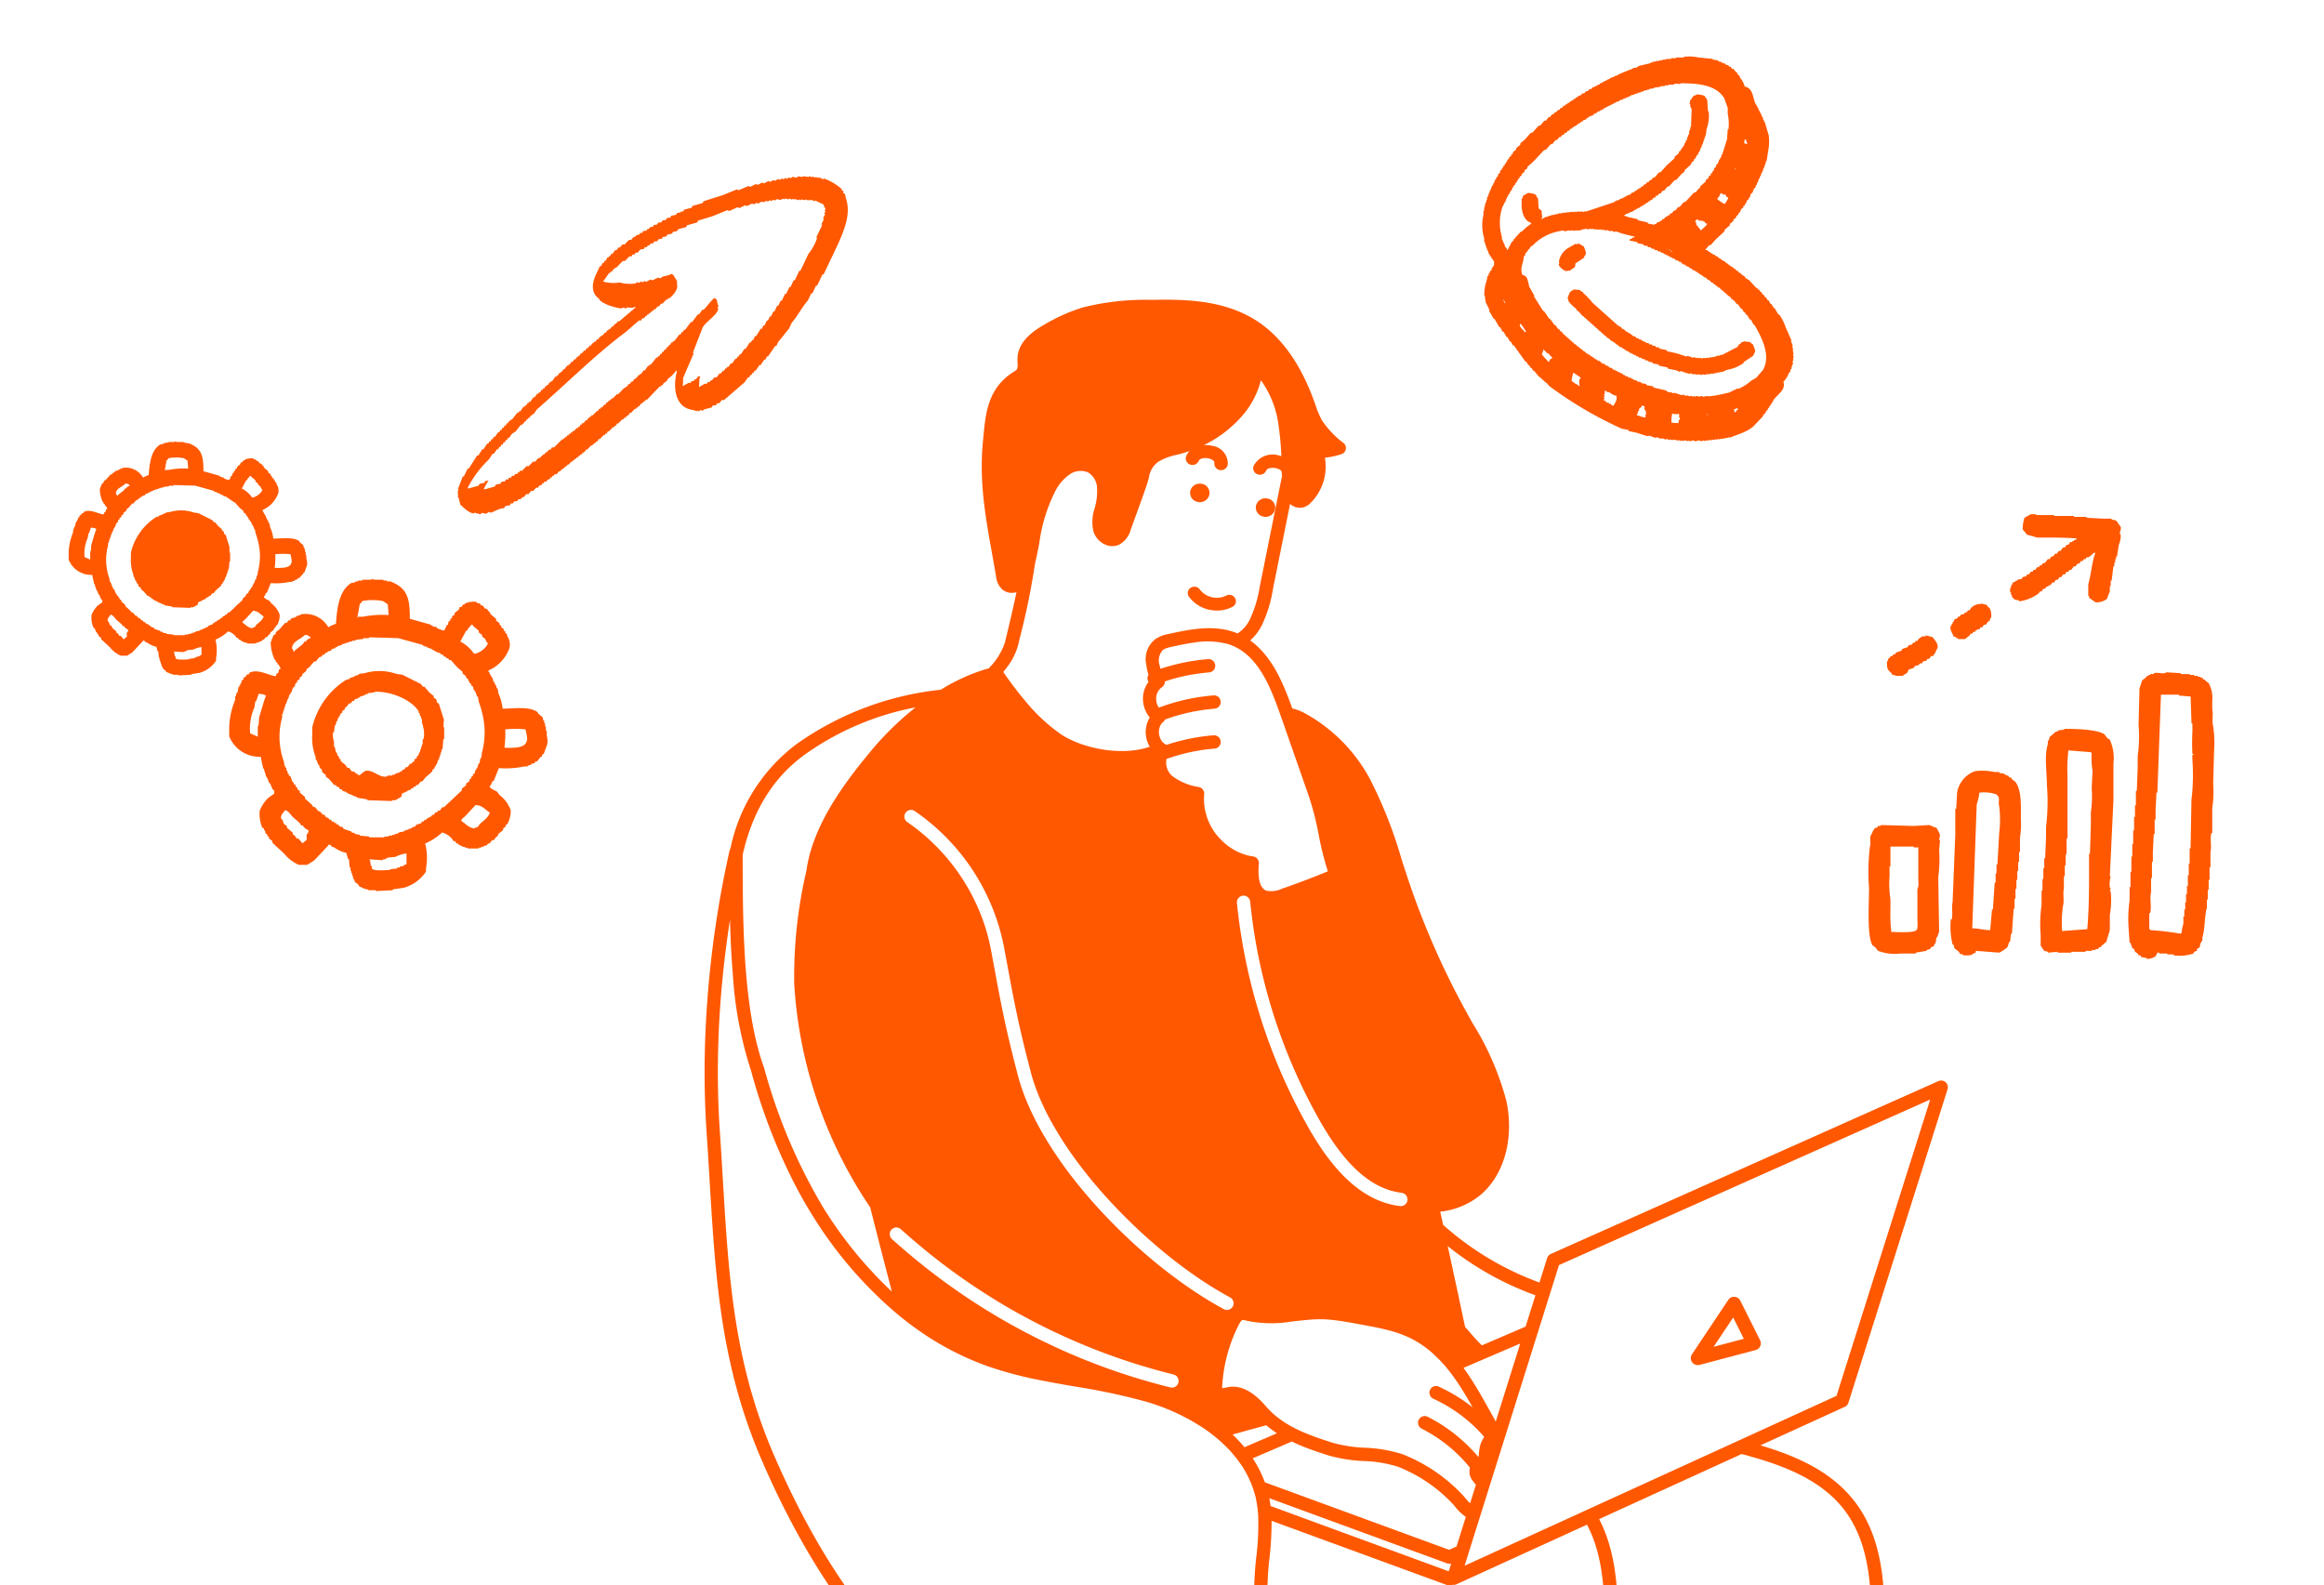 <svg xmlns="http://www.w3.org/2000/svg" xmlns:xlink="http://www.w3.org/1999/xlink" width="280" height="191" viewBox="0 0 280 191"><defs><clipPath id="a"><rect width="280" height="191" transform="translate(363 5481.995)" fill="#fff" stroke="#707070" stroke-width="1"/></clipPath></defs><g transform="translate(-363 -5481.995)" clip-path="url(#a)"><g transform="translate(371.266 5488.799)"><g transform="translate(76.619 29.308)"><path d="M674.494,1528.813c-4.741-1.975-13.04-2.613-14.939-2.736a11.779,11.779,0,0,0-9.188-4.389c.191-.762.474-2.374,1.019-6.007.614-4.093,1.317-9.241,1.979-14.5.822-6.526,2.754-22.635,2.934-31.26.108-5.21-.053-11.148-3.364-15.666-2.728-3.723-6.892-5.656-11.564-7.044l10.167-4.642a.81.81,0,0,0,.436-.493l11.942-37.764a.81.81,0,0,0-1.1-.984l-46.7,20.826a.809.809,0,0,0-.443.5l-.924,2.941a36.009,36.009,0,0,1-11.607-6.947l-.351-1.588a9.241,9.241,0,0,0,4.711-1.9c2.969-2.387,4.245-6.9,3.249-11.494a34.437,34.437,0,0,0-4.082-9.36c-.273-.489-.547-.976-.815-1.465a96.876,96.876,0,0,1-6.9-15.733c-.286-.851-.566-1.724-.838-2.569a53.453,53.453,0,0,0-3.739-9.507,19.569,19.569,0,0,0-7.951-8.054,6.031,6.031,0,0,0-1.46-.549c-1.085-3.074-2.472-6.349-5.071-8.191a6.255,6.255,0,0,0,1.406-1.827,15.934,15.934,0,0,0,1.344-4.4l2.057-10.225a1.762,1.762,0,0,0,1.583.422,2.053,2.053,0,0,0,.949-.6,6.184,6.184,0,0,0,1.665-5.386,9.79,9.79,0,0,0,1.977-.422.8.8,0,0,0,.54-.591.768.768,0,0,0-.262-.745,11.317,11.317,0,0,1-2.615-2.756,11.038,11.038,0,0,1-.786-1.868l-.105-.3c-1.771-4.957-4.367-8.408-7.716-10.259-3.721-2.056-7.92-2.157-11.906-2.078a31.037,31.037,0,0,0-8.273.907,21.478,21.478,0,0,0-4.662,2.078c-1.323.761-3.1,2-3.225,3.936a6.455,6.455,0,0,0,0,.651,1.506,1.506,0,0,1-.087.825,1.657,1.657,0,0,1-.359.261c-3.115,1.948-3.4,4.949-3.669,7.853l-.051.544c-.469,4.806.289,9.02,1.091,13.481.163.911.329,1.833.487,2.772a2.426,2.426,0,0,0,.83,1.646,1.8,1.8,0,0,0,.987.345,2.121,2.121,0,0,0,.644-.076c-.4,1.94-.872,3.9-1.224,5.349l-.177.732a7.8,7.8,0,0,1-1.789,2.922.749.749,0,0,0-.112.161c-.244.059-.525.141-.9.264a23.556,23.556,0,0,0-4.922,2.322,36.654,36.654,0,0,0-17.333,6.518,21.006,21.006,0,0,0-8.005,12.609.8.8,0,0,0-.11.261,124.952,124.952,0,0,0-2.929,22.632c-.009.265-.021.535-.028.795s-.013.536-.018.8c-.08,3.673.024,6.878.2,9.512.135,1.98.251,3.929.364,5.815.077,1.3.154,2.581.235,3.847q.034.524.068,1.045c.023.347.047.692.071,1.036.229,3.281.513,6.47.949,9.624.31,2.247.7,4.479,1.208,6.716a64.891,64.891,0,0,0,3.828,11.774c7.084,16.275,16.048,27.1,26.661,32.205l-4.935,40.6c-.01.089-.2,2.038,2.624,2.945a5.132,5.132,0,0,0,1.57.228,10.471,10.471,0,0,0,4.215-1.076.8.8,0,0,0,.41-.515l9.923-38.939c3.761.489,7.811.884,11.506,1.164,4.441.337,9.512.593,13.635.593a38.175,38.175,0,0,0,6.564-.4c.056,6.554.432,13.614.655,17.3.288,4.745.644,9.41,1,13.136.567,5.866.79,6.1,1.027,6.345a5.674,5.674,0,0,0,3.846,1.37c.364.027.754.044,1.16.056l.105,4.967a4.854,4.854,0,0,0-.473.822,14.7,14.7,0,0,0-1.533,7.362c-.006.029-.014.053-.018.083a3.85,3.85,0,0,0,.971,3.207,4.876,4.876,0,0,0,1.749.761,12.006,12.006,0,0,0,2.8.386c1.169.135,2.605.23,4.381.273.649.015,1.326.023,2.022.023a142.867,142.867,0,0,0,17.5-1.187,46.269,46.269,0,0,0,9.615-1.973l.269.078a12.013,12.013,0,0,0,2.8.386c1.17.134,2.607.23,4.384.273.649.015,1.325.023,2.022.023a142.991,142.991,0,0,0,17.5-1.187c11.43-1.5,11.657-3.07,11.754-3.741l.035-.24C677.092,1532.95,677.522,1530.075,674.494,1528.813Zm-22.852-73.6c3.015,4.114,3.157,9.737,3.054,14.684-.224,10.751-3.242,34.482-4.912,45.652-.191,1.279-.364,2.391-.514,3.3-.187,1.143-.338,1.97-.438,2.4-.075.018-.167.037-.266.057-1.454.292-5.434.794-9.383,1.076-.268.019-.535.038-.8.054s-.535.033-.8.047a46.044,46.044,0,0,1-5.51.041,4.651,4.651,0,0,1-2.709-.787c-.565-2.07-2.294-22.726-2.341-36.856,0-.269,0-.536,0-.8s0-.538,0-.8c.019-2.91.119-5.476.33-7.452a.8.8,0,0,0-.79-.888q-1.311-.012-2.631-.028c.118-1.82.2-3.511.231-4.981.095-4.532-.018-9.614-2.227-13.834l16.622-7.591.549-.251.337.089c.259.07.515.142.771.214C644.889,1449.876,649.052,1451.675,651.642,1455.209Zm-2.9,70.489-9.353.1a1.287,1.287,0,0,0-.135-.008l-.038-1.8c1.385-.1,2.6-.207,3.385-.284,1.77-.173,3.472-.378,4.795-.575.512-.077.912-.144,1.235-.2Zm-23.07-49.166c-.164,1.934-.24,4.266-.256,6.759l-2.178,0c.222-2.319.423-4.622.581-6.783Q624.749,1476.522,625.673,1476.531ZM614.4,1434.1l.32-1.019.32-1.019.761-2.423.24-.765.24-.766.822-2.616,44.725-19.944-11.29,35.7-1.206.55-.978.447-7.5,3.426-.869.4-.893.407-.154.07-1.167.533-1.183.54-15.494,7.075-.739.338-.739.338-13.886,6.341.059-.187.3-.963.327-1.042.327-1.043.684-2.177.261-.831.86-2.739.326-1.039.832-2.648.242-.77.239-.76,2.211-7.042.247-.786.242-.771.768-2.447.309-.983.309-.984Zm-10.525,25.7-14.4-5.274-.881-.323-.878-.321-6.05-2.216a13.611,13.611,0,0,0-1.272-2.593q-.094-.15-.193-.3l4.709-2.02q.359.173.725.334.675.294,1.366.55c.274.1.548.2.824.294s.548.187.823.277q.378.124.755.242a18.493,18.493,0,0,0,4.175.651,15.3,15.3,0,0,1,4.159.7,18.22,18.22,0,0,1,6.59,4.495c.086.1.171.2.256.3a6.507,6.507,0,0,0,1.156,1.144c.045.032.093.056.14.086l-1.121,3.569Zm.236,1.658-.292.928-13.6-4.983-.937-.343-.937-.343-5.994-2.2q-.059-.468-.15-.937l5.91,2.165.9.331.913.334,13.7,5.02a.8.8,0,0,0,.278.05A.826.826,0,0,0,604.111,1461.455Zm-24.905-14.02a17.477,17.477,0,0,0-1.436-1.532l4.055-1.117a12.7,12.7,0,0,0,1.3.967Zm27.288-8.255c-.15-.232-.3-.464-.459-.693-.142-.206-.29-.41-.438-.612l1.762-.756.133-.057.819-.352.823-.353,3.3-1.418-.091.289-.309.983-.309.983-.269.855-.248.789-.25.8-1.479,4.707c-.093-.193-.188-.364-.266-.5q-.295-.521-.586-1.043C607.954,1441.591,607.261,1440.365,606.494,1439.181Zm7.769-10.051-1.185,3.773-5.27,2.261c-.241-.238-.475-.479-.7-.724-.275-.3-.554-.621-.823-.931q-.249-.286-.5-.573c-.465-2.207-1.185-5.6-2.089-9.733A36.8,36.8,0,0,0,614.263,1429.13Zm-12.44,6.934c.129.113.248.235.372.352.209.2.417.4.614.6.065.068.127.14.19.209.127.138.256.273.378.415.063.074.124.15.187.225.144.174.285.352.424.531.033.042.068.083.1.126.137.181.268.366.4.551.161.226.32.454.474.687.61.92,1.178,1.886,1.74,2.881a19.514,19.514,0,0,0-3.487-2.219c-.2-.1-.393-.2-.594-.29a.8.8,0,0,0-1.061.4.811.811,0,0,0,.4,1.062,17.939,17.939,0,0,1,6.129,4.593c-.026.046-.051.091-.079.139a4.875,4.875,0,0,0-.249.475c-.019.042-.041.08-.058.125a3.287,3.287,0,0,0-.17.64c-.038.217-.059.432-.079.632l-.018.176c-.009.085-.019.167-.031.245-.095-.114-.2-.221-.295-.332q-.5-.569-1.042-1.1-.611-.595-1.274-1.135a19.25,19.25,0,0,0-3.51-2.285.8.8,0,0,0-.721,1.433,17.491,17.491,0,0,1,1.924,1.132,17.561,17.561,0,0,1,3.892,3.576,1.745,1.745,0,0,0,.381,1.629c.08.106.163.212.246.318l.086.112-.7,2.226a8.247,8.247,0,0,1-.585-.64c-.091-.108-.182-.215-.275-.32a20,20,0,0,0-7.234-4.937,16.738,16.738,0,0,0-4.593-.8,17.019,17.019,0,0,1-3.816-.582q-.675-.213-1.338-.436-.347-.118-.689-.241l-.129-.046q-.409-.149-.809-.308l-.007,0-.193-.078c-.28-.115-.558-.234-.83-.359-.076-.035-.151-.072-.226-.107-.246-.117-.489-.238-.725-.366a13.125,13.125,0,0,1-1.182-.721c-.279-.191-.549-.394-.808-.609q-.363-.3-.7-.64c-.155-.156-.305-.316-.45-.485-1.565-1.826-3.053-2.587-4.548-2.327-.1.017-.2.038-.3.059a3.823,3.823,0,0,1-.429.074,2.188,2.188,0,0,1,0-.228,18.618,18.618,0,0,1,.812-4.5h0a18.628,18.628,0,0,1,1.159-2.867c.255-.5.407-.6.475-.62a1.448,1.448,0,0,1,.468.077l.089.022a14.715,14.715,0,0,0,5.305.092l.431-.049.373-.042c.268-.031.535-.059.8-.085.628-.062,1.258-.109,1.872-.109h.076c.385,0,.771.025,1.159.059.579.052,1.159.135,1.737.23.515.084,1.028.175,1.535.269l.13.024.2.037C596.646,1433.276,599.159,1433.74,601.823,1436.064Zm-4.955-19.54c.068.02.137.033.206.051a7.947,7.947,0,0,0,1.063.208l.01,0a.8.8,0,0,1,.7.8.819.819,0,0,1,0,.095.787.787,0,0,1-.114.322.81.81,0,0,1-.681.386.841.841,0,0,1-.1-.005,9.7,9.7,0,0,1-1.387-.272c-3.328-.9-6.322-3.623-9.106-8.258-.115-.192-.231-.379-.345-.578a68.108,68.108,0,0,1-4.724-10,69.03,69.03,0,0,1-3.508-13.056c-.24-1.447-.439-2.9-.583-4.356a.822.822,0,0,1,0-.144.792.792,0,0,1,.053-.223.8.8,0,0,1,.209-.306.79.79,0,0,1,.279-.164.832.832,0,0,1,.177-.04.8.8,0,0,1,.877.719c.005.053.013.106.018.16.038.373.081.745.126,1.118q.225,1.888.557,3.765a67.3,67.3,0,0,0,7.907,21.73c.1.168.194.325.291.488C591.333,1413.2,593.986,1415.691,596.868,1416.524Zm-14.031-59.209c.118.3.231.6.342.9.021.058.043.115.064.174q.133.366.262.733l.01.029.024.068.142.4.106.3.441,1.262,2.79,7.985a34.978,34.978,0,0,1,1.125,4.449,37.141,37.141,0,0,0,1.111,4.435c-1.811.749-3.662,1.45-5.511,2.089a3.006,3.006,0,0,1-1.908.24c-.813-.325-.974-1.543-.932-2.688.008-.194.02-.386.037-.57a.8.8,0,0,0-.7-.868,5.817,5.817,0,0,1-.621-.116,6.164,6.164,0,0,1-.855-.281c-.09-.036-.18-.073-.268-.113-.18-.083-.355-.174-.527-.272s-.33-.2-.489-.308c-.1-.067-.195-.133-.289-.2a7.327,7.327,0,0,1-.825-.736,6.926,6.926,0,0,1-2.013-5.457.811.811,0,0,0-.612-.868,7.156,7.156,0,0,1-3.282-1.372,2.172,2.172,0,0,1-.645-2.017q.779-.279,1.575-.5.42-.117.844-.217c.291-.068.582-.132.875-.189a22.521,22.521,0,0,1,2.5-.342.8.8,0,0,0-.127-1.6,24.024,24.024,0,0,0-3.377.512l-.217.05c-.3.07-.6.147-.894.229s-.585.168-.874.259l-.051.017-.247.081a.533.533,0,0,0-.051-.029,1.253,1.253,0,0,1-.542-.454,1.832,1.832,0,0,1-.263-.581,2.118,2.118,0,0,1-.049-.242,1.945,1.945,0,0,1,.051-.755,1.418,1.418,0,0,1,.048-.138,1.244,1.244,0,0,1,.374-.532c.01-.009.018-.018.028-.026a.766.766,0,0,0,.1-.1.808.808,0,0,0,.137-.2c.189-.069.379-.137.571-.2a22.439,22.439,0,0,1,4.142-.966c.412-.056.825-.1,1.24-.136a.8.8,0,0,0-.127-1.6c-.181.015-.36.035-.54.053q-.89.091-1.768.247a24.028,24.028,0,0,0-3.507.9q-.389.132-.774.277c-.009-.013-.019-.024-.028-.037a1.9,1.9,0,0,1-.292-.968,1.682,1.682,0,0,1,.538-1.339,1.2,1.2,0,0,1,.121-.091.8.8,0,0,0,.378-.724l.314-.1c.091-.029.183-.059.274-.088q.759-.231,1.533-.408c.685-.156,1.378-.277,2.075-.368.38-.05.762-.094,1.145-.124a.8.8,0,0,0-.126-1.6,24.066,24.066,0,0,0-4.077.683q-.469.12-.934.258l-.014,0c-.237.071-.473.148-.708.226-.031-.11-.059-.222-.083-.335l0-.019a1.827,1.827,0,0,1,.4-1.938,1.336,1.336,0,0,1,.261-.137,4.689,4.689,0,0,1,.759-.216l.163-.036c.882-.2,1.754-.373,2.6-.486a9.451,9.451,0,0,1,3.991.177c.183.055.365.116.543.189a6.155,6.155,0,0,1,.631.3C580.52,1352.351,581.816,1354.721,582.837,1357.315Zm-32.182-3.932a7.573,7.573,0,0,0,1.262-2.518l.177-.731A88.107,88.107,0,0,0,553.97,1341c.2-.854.369-1.7.526-2.531a19.477,19.477,0,0,1,1.9-6.184,5.472,5.472,0,0,1,1.753-2.055,2.338,2.338,0,0,1,2.2-.248,2.271,2.271,0,0,1,1.09,1.756,7.224,7.224,0,0,1-.281,2.572,5.13,5.13,0,0,0-.135,2.839,2.606,2.606,0,0,0,1.413,1.542,2.045,2.045,0,0,0,1.646.021,2.926,2.926,0,0,0,1.438-1.872l.649-1.784c.438-1.2.878-2.4,1.283-3.608.094-.28.168-.552.24-.813a2.83,2.83,0,0,1,1.115-1.918,7.133,7.133,0,0,1,2.281-.855c.25-.064.5-.128.749-.2s.5-.155.753-.241a1.849,1.849,0,0,0-.4.609.775.775,0,0,0,.47,1.012.823.823,0,0,0,1.049-.457c.1-.267.663-.4,1.192-.275.074.017.721.175.681.547a.79.79,0,0,0,.723.861l.038,0a.806.806,0,0,0,.854-.7,2.16,2.16,0,0,0-1.92-2.236,3.521,3.521,0,0,0-.954-.078,14.56,14.56,0,0,0,4.153-3.034,10.478,10.478,0,0,0,2.712-4.779,11.767,11.767,0,0,1,2.1,5.251,35.884,35.884,0,0,1,.362,3.893c-.084-.026-.164-.056-.253-.076a2.594,2.594,0,0,0-3.086,1.249.775.775,0,0,0,.47,1.012.825.825,0,0,0,1.048-.458c.106-.268.66-.394,1.192-.274.074.017.722.175.682.548a.752.752,0,0,0,.037.323l0,.022-2.683,13.334a14.856,14.856,0,0,1-1.2,3.99,4.241,4.241,0,0,1-1.477,1.688l-.033-.015c-2.588-1.058-5.383-.568-8.257.075a4.28,4.28,0,0,0-1.6.609,3.048,3.048,0,0,0-1.117,3.067,6.554,6.554,0,0,0,.156.832q.052.2.116.409a.794.794,0,0,0-.07.714.822.822,0,0,0,.078.135,3.383,3.383,0,0,0-.672,2.161,3.489,3.489,0,0,0,.361,1.438,3.128,3.128,0,0,0,.452.7,3.009,3.009,0,0,0-.184.36,3.229,3.229,0,0,0-.245.791,3.508,3.508,0,0,0-.029,1.052,3.456,3.456,0,0,0,.46,1.318c-3.284,1.152-7.962.287-10.689-1.49a21.522,21.522,0,0,1-4.325-4.042c-.242-.286-.472-.567-.691-.841s-.445-.565-.646-.83c-.233-.307-.445-.595-.634-.856-.212-.295-.393-.553-.54-.767l-.12-.175C550.294,1353.861,550.471,1353.636,550.655,1353.383Zm-.408,33.849.241,1.3.033.179c.135.727.259,1.4.377,2.031.158.846.306,1.626.453,2.375.549,2.8,1.086,5.19,2.114,9.134,1.216,4.663,4.582,10.16,9.478,15.478a65.853,65.853,0,0,0,5.006,4.883q.487.427.979.842.509.429,1.022.844c1.478,1.192,2.969,2.282,4.441,3.244q.384.251.766.49c.244.153.488.3.731.448.534.32,1.066.625,1.589.906a.8.8,0,1,1-.758,1.413c-.51-.273-1.027-.57-1.547-.879q-.362-.216-.727-.442-.444-.276-.891-.568a59.086,59.086,0,0,1-6.233-4.718q-.481-.415-.958-.841t-.919-.84c-1.268-1.179-2.5-2.417-3.681-3.7-5.071-5.509-8.569-11.248-9.85-16.16-1.51-5.791-1.969-8.251-2.944-13.517-.008-.047-.016-.09-.025-.136l-.274-1.479c-.021-.111-.048-.22-.07-.33q-.219-1.087-.538-2.147a24.364,24.364,0,0,0-9.483-12.927.8.8,0,1,1,.908-1.321A25.854,25.854,0,0,1,550.247,1387.232Zm21,52.409a.8.8,0,0,1-.971.587,77.407,77.407,0,0,1-13.787-4.829c-.264-.121-.525-.25-.787-.374s-.526-.247-.787-.374a77.918,77.918,0,0,1-16.905-11.172c-.423-.367-.847-.734-1.263-1.111l-.014-.012a.8.8,0,0,1-.257-.647.779.779,0,0,1,.2-.486.791.791,0,0,1,.271-.194.8.8,0,0,1,.862.139c.4.363.809.716,1.217,1.07a75.738,75.738,0,0,0,9.322,6.923c.866.546,1.739,1.079,2.626,1.589.554.319,1.114.626,1.675.931q1.16.63,2.34,1.221c.261.13.523.255.785.383s.524.25.786.374a75.814,75.814,0,0,0,14.1,5.012A.8.8,0,0,1,571.25,1439.642ZM526.219,1364a33.793,33.793,0,0,1,13.362-5.7,36.309,36.309,0,0,0-5.371,5.248c-3.5,4.2-7.052,9.133-7.785,14.463a55.585,55.585,0,0,0-1.459,13.7,53.8,53.8,0,0,0,9.152,26.831c.2.79.4,1.588.608,2.4.671,2.635,1.343,5.235,2,7.744a49.824,49.824,0,0,1-8.274-10.133,67.064,67.064,0,0,1-7.108-16.784.807.807,0,0,0-.025-.081c-2.521-6.9-2.548-17.293-2.568-24.881l0-.738C519.928,1370.807,522.417,1366.761,526.219,1364Zm67.13,119.316q-.032.356-.072.725l-.008.078c-.009.078-.016.154-.025.233a20.3,20.3,0,0,1-3.743.379,155.32,155.32,0,0,1-16.295-.542c-4.063-.308-7.876-.7-11.228-1.131l-.8-.106-.8-.11a50.327,50.327,0,0,1-10.445-2.241c-.143-.061-.285-.127-.428-.19-.256-.113-.512-.227-.766-.346s-.51-.242-.763-.369c-10.044-5.035-18.579-15.505-25.394-31.164-4.29-9.857-5.3-18.97-5.957-29.076-.024-.368-.047-.742-.07-1.113s-.049-.767-.072-1.154q-.065-1.068-.129-2.153c-.112-1.889-.229-3.842-.365-5.829-.164-2.408-.264-5.3-.216-8.594,0-.3.008-.6.016-.9.007-.287.015-.581.025-.874.094-3.081.325-6.483.754-10.157q.244-2.083.575-4.278c.027-.178.051-.353.079-.532.057,2.2.162,4.47.352,6.711A46.546,46.546,0,0,0,519.8,1402.2c.044.174.2.76.46,1.648.142.478.317,1.042.525,1.681.047.143.094.289.144.439a69.862,69.862,0,0,0,3.989,9.579c.658,1.285,1.381,2.583,2.176,3.856a49.97,49.97,0,0,0,10.364,12.058q.514.424,1.049.835c.341.263.686.523,1.039.776a34.984,34.984,0,0,0,8.759,4.619,46.513,46.513,0,0,0,6.454,1.7c.266.053.533.1.8.154s.533.1.8.151c.811.148,1.62.289,2.422.428a77.885,77.885,0,0,1,8.379,1.772,25.44,25.44,0,0,1,7.06,3.21q.45.3.873.619c.276.207.54.421.8.637a16.625,16.625,0,0,1,1.79,1.735c.061.069.116.141.175.21.124.146.249.291.365.44.058.074.115.149.171.223.111.148.215.3.319.448.055.079.115.155.167.234a12.735,12.735,0,0,1,.723,1.253q.258.508.463,1.033.191.487.335.985c.041.143.09.284.125.428.044.179.075.36.11.539q.089.458.145.916t.08.892a32.108,32.108,0,0,1-.225,4.939,39.158,39.158,0,0,0-.262,4.506c0,.246,0,.507.006.78,0,1.871.01,4.2,1.13,5.756.69.96,2.573,1.454,5.587,2.18,1.148.277,2.633.635,3.78,1.035a4.507,4.507,0,0,1,1.618.824.918.918,0,0,1,.084.1,3.677,3.677,0,0,1,.357.711,8.449,8.449,0,0,1,.47,2.169A24.68,24.68,0,0,1,593.349,1483.312Zm7.591,39.26c-.356-.011-.693-.027-1.007-.05a4.654,4.654,0,0,1-2.71-.787c-.564-2.067-2.289-22.673-2.341-36.8,0-.268,0-.534,0-.8v0c.029-.273.055-.541.078-.8a25.9,25.9,0,0,0,.045-4.688c.052-1.033.121-1.981.21-2.819a.8.8,0,0,0-.791-.888l-.517,0-.006-.009c-.857-1.279-3.569-1.932-6.44-2.624-1.705-.411-4.283-1.032-4.661-1.557-.819-1.139-.824-3.182-.828-4.824,0-.282,0-.552-.006-.805a37.933,37.933,0,0,1,.256-4.322,38.584,38.584,0,0,0,.254-4.5l6.471,2.371.976.358,1,.365,12.711,4.656a.809.809,0,0,0,.617-.025l.048-.022.021,0a.858.858,0,0,0,.093.016.806.806,0,0,0,.336-.073l.346-.158,4.32-1.973,5.184-2.367,5.876-2.683c2.075,3.91,2.177,8.782,2.086,13.133-.03,1.448-.111,3.132-.233,4.988q-.026.395-.054.8t-.057.8c-.092,1.245-.2,2.552-.318,3.907-.084.948-.174,1.92-.27,2.909q-.038.4-.078.8t-.08.8l-.01.1c-.143,1.429-.3,2.887-.457,4.358-1.19,10.92-2.773,22.553-3.694,28.4-.1.637-.193,1.209-.276,1.7-.052.306-.1.579-.144.824-.076.417-.141.744-.192.963-.529.127-1.69.309-3.192.5l-.8.1q-.39.046-.8.092c-2.882.321-6.471.617-9.359.651-.275,0-.542,0-.8,0C601.467,1522.584,601.2,1522.58,600.941,1522.572Zm11.211,5.524-9.353.1a1.317,1.317,0,0,0-.135-.007l-.085-4c2.954-.036,6.3-.33,7.885-.485.51-.05,1.013-.1,1.5-.157Zm19.442,6.437a3.169,3.169,0,0,1-1.365,1.722c-1.173.469-14.82,1.506-19.437,1.675-5.5.2-8.764-.97-9.27-1.4a2.011,2.011,0,0,0-.887-.466,12.827,12.827,0,0,1,1.047-4.569c.125-.3.24-.554.337-.764l.045-.1c.3-.645.547-.809.615-.843h.021c.018,0,.036,0,.053,0l9.465-.1.8-.008.7-.007a.853.853,0,0,0,.1-.012.794.794,0,0,0,.677-.944l-.6-3.038a10.055,10.055,0,0,1,7.982,4.025.8.8,0,0,0,.613.34c.023,0,.59.034,1.5.109a11.623,11.623,0,0,0-1.935,2.195.8.8,0,0,0,1.331.9,10.3,10.3,0,0,1,2.765-2.743.767.767,0,0,0,.142-.126c.465.051.957.108,1.468.173a19.368,19.368,0,0,0-2.088,1.95.8.8,0,1,0,1.183,1.084,17.933,17.933,0,0,1,3.048-2.644.785.785,0,0,0,.088-.074c1.424.225,2.893.5,4.26.851A4.823,4.823,0,0,0,631.594,1534.533Zm4.489-3.968a66.573,66.573,0,0,0-13.118-2.089,11.793,11.793,0,0,0-9.369-4.389l-.029-.73c.609-.076,1.18-.154,1.693-.231,2.256-.338,2.431-.5,2.616-.667.155-.141.27-.249.528-1.576a8.244,8.244,0,0,0,2.446.419,4.957,4.957,0,0,0,1.322-.169c2.858-.788,2.751-2.744,2.745-2.827l-2.3-28.913c.159-1.47.317-2.98.468-4.5l2.332,0c.02,6.844.425,14.49.661,18.376.287,4.745.644,9.41,1,13.136.567,5.866.79,6.1,1.026,6.345a5.676,5.676,0,0,0,3.846,1.37c.658.049,1.4.069,2.174.069,1.124,0,2.329-.043,3.488-.106l.056,2.66a4.825,4.825,0,0,0-.473.822A18,18,0,0,0,636.082,1530.566Zm32.1,1.568a3.17,3.17,0,0,1-1.366,1.722c-1.173.47-14.82,1.507-19.437,1.676a26.9,26.9,0,0,1-6.954-.562,3.856,3.856,0,0,0-2.525-3.757c-.1-.042-.2-.082-.308-.123a14.753,14.753,0,0,1,.676-1.988c.125-.3.24-.554.337-.764l.045-.1c.3-.645.547-.809.615-.843h.02l.054,0,9.465-.1.8-.008.7-.007a.8.8,0,0,0,.779-.957l-.6-3.037a10.056,10.056,0,0,1,7.982,4.025.8.8,0,0,0,.613.34c.023,0,.591.033,1.5.109a11.619,11.619,0,0,0-1.936,2.195.8.8,0,0,0,1.331.9,10.3,10.3,0,0,1,2.766-2.743.774.774,0,0,0,.143-.126c.464.051.956.109,1.467.173a19.286,19.286,0,0,0-2.087,1.95.8.8,0,0,0,1.183,1.084,17.983,17.983,0,0,1,3.048-2.644.765.765,0,0,0,.088-.074c1.423.224,2.893.5,4.26.85A4.823,4.823,0,0,0,668.185,1532.134Z" transform="translate(-514.157 -1309.188)" fill="#ff5800"/><path d="M640.647,1358.961c.026.008.051.014.077.02a1.169,1.169,0,0,0,1.4-.833,1.11,1.11,0,0,0-.876-1.341,1.207,1.207,0,0,0-.867.129,1.1,1.1,0,0,0,.265,2.025Z" transform="translate(-581.314 -1334.621)" fill="#ff5800"/><path d="M657.64,1362.761c.025.008.05.014.076.02a1.208,1.208,0,0,0,.868-.129,1.1,1.1,0,0,0-.343-2.045,1.169,1.169,0,0,0-1.4.833A1.117,1.117,0,0,0,657.64,1362.761Z" transform="translate(-590.396 -1336.652)" fill="#ff5800"/><path d="M642.5,1386.312a4,4,0,0,0,2.088-.441.758.758,0,0,0,.314-1.047.808.808,0,0,0-1.081-.3,2.58,2.58,0,0,1-3.166-.74.813.813,0,0,0-1.1-.209.754.754,0,0,0-.218,1.068A4.13,4.13,0,0,0,642.5,1386.312Z" transform="translate(-580.982 -1348.873)" fill="#ff5800"/><path d="M770.218,1575.44a.862.862,0,0,0,.214-.027l1.183-.313,1.082-.287.159-.042.723-.191.519-.137.359-.095.8-.212,1.242-.328.7-.185a.836.836,0,0,0,.533-1.181l-2.388-4.774a.835.835,0,0,0-1.442-.09l-2.137,3.2-.455.683-.076.114-.379.569-.069.1-.357.535-.083.126-.372.558-.449.673s0,.007-.005.011a.833.833,0,0,0,.7,1.287Zm2.177-2.6.188-.281.268-.4.455-.684,1.184-1.777,1.285,2.569-.451.119-1.241.329-1,.264-.243.064-.706.187Z" transform="translate(-650.559 -1447.081)" fill="#ff5800"/></g><path d="M620.615,1233.959l.109.052.1-.218.109.052.1-.217.109.052.1-.218.108.052.1-.218.11.052.155-.327.108.051.529-.549.108.051.1-.217.11.052.1-.217.108.051.1-.218.109.052.155-.327.109.052.528-.549.108.051.1-.217.11.052.155-.327.108.052.528-.549.108.052.1-.218.108.052.156-.327.11.053.527-.55.109.052.1-.218.11.052.1-.216.108.052.1-.219.108.052.155-.327.11.052.527-.549.109.052.1-.218.108.052.1-.217.109.052.155-.327.108.051.1-.218.109.052.1-.217.108.052.1-.218.109.052q.791-.826,1.584-1.65l.108.051.1-.217.11.052.155-.327.108.052.1-.217.108.052.156-.327a3.673,3.673,0,0,0,1-.991l.11.052c-.462,1.653-.427,4.461,2.035,4.7l.327.155.052-.109.218.1c.07-.056.141-.111.212-.166l.218.1.211-.166.913-.235.1-.217c.143-.022.287-.043.429-.062l.1-.218.27-.006c.106-.128.211-.256.315-.384l.27-.006,2.488-2.153c.14-.2.28-.4.42-.6l.109.051.155-.327.109.052.155-.326.109.052.155-.326.109.052.471-.71.108.051q.237-.353.472-.709l.108.051.207-.435.109.052q.445-.655.889-1.313l.11.052.258-.543c.382-.415.883-1.115,1.262-1.535l.362-.762c.663-.744,1.269-1.924,1.94-2.68l.414-.871.108.052.466-.98.109.051.672-1.414.109.052.052-.109,1.4-2.939c1.174-2.475,1.88-4.4,1.219-6.222q-.029-.215-.061-.429l-.218-.1c0-.09,0-.18-.006-.271l-.216-.1.051-.108a6.7,6.7,0,0,0-2.182-1.3l-.052.109-.544-.258-.052.109-.326-.155-.052.108-.327-.155-.052.108-.327-.155-.052.109-.756-.093-.052.11c-.162-.034-.325-.065-.487-.1l-.212.167-.487-.1-.212.166-.217-.1-.213.166-.216-.1c-.072.055-.142.11-.213.165l-.217-.1-.213.166-.217-.1c-.125.073-.249.147-.372.223l-.218-.1-.372.224-.218-.1-.533.281-.217-.1c-.177.092-.356.186-.533.279l-.217-.1-.7.338-.217-.1-1.176.509-.217-.1-1.657.679-2.356.749-.1.217-1.234.348-.1.217-.911.235-.1.217-.27.006-.052.108-.43.063-.1.217-.592.12-.1.217-.43.063-.1.218-.43.063-.1.218-.43.062-.1.218-.429.062-.1.218c-.09,0-.18,0-.269.006l-.265.275-.108-.051-.1.217-.43.062-.1.217-.27.007-.1.217-.27.006-.264.275-.109-.052c-.1.128-.211.256-.315.384l-.27.006-.528.549-.27,0c-.1.129-.21.256-.315.384l-.109-.052c-.1.129-.21.256-.315.384l-.109-.052-.367.493-.108-.051-.156.327-.109-.052-.1.218-.108-.052-.207.436-.108-.051-.155.327-.109-.052-.207.435-.109-.052-.414.871c-.613,1.288-.661,2.366.278,3.066.252.647,2.172,1.163,2.773,1.184l.052-.109.487.1.052-.109c.406-.018.635.134.968-.074l.109.052q-1.006.857-2.014,1.712l-.109-.052-.314.383-.109-.052-.156.327-.108-.052-.316.383-.109-.052-.1.218-.109-.052c-.051.109-.1.218-.155.326l-.109-.052-.315.385-.109-.052-.1.218-.109-.052-.155.326-.108-.051c-.106.127-.211.256-.317.383l-.108-.052-.1.218-.109-.052-.156.327-.109-.052c-.106.127-.21.256-.315.383l-.109-.052-.155.326-.108-.051-.317.384-.108-.052-.155.326-.109-.052-.1.219-.109-.052-.155.326-.109-.051-.317.384-.108-.052-.155.326-.109-.052-.1.218-.109-.052-.367.493-.109-.052-.155.326-.108-.051-.1.218-.109-.052-.155.326-.108-.051-.1.218-.109-.052-.419.6-.108-.051-.1.217-.11-.052-.155.327-.108-.052-.1.217-.108-.051-.155.327-.11-.052-.1.218-.109-.052-.155.327-.108-.051-.1.217-.109-.052c-.122.164-.244.329-.368.492l-.108-.051q-.209.3-.419.6l-.11-.052-.1.218-.108-.052-.155.326-.108-.052-.1.219-.11-.052-.418.6-.108-.052-.1.218-.109-.052-.683.877-.109-.052-.1.218-.11-.052-.155.327-.108-.051-.155.326-.109-.052-.155.326-.109-.052-.155.326-.108-.051-.155.327-.11-.052q-.21.3-.418.6l-.109-.052-.155.326-.109-.052-.155.326-.109-.052-.155.327-.109-.052-.47.711-.11-.052-.522.819-.109-.052-1.044,1.637-.11-.052-.466.98-.108-.052c-.206.526-.41,1.05-.615,1.575l.109.052-.155.327.108.051-.1.218.109.052-.1.217.109.052c.077.3.156.608.234.912.376.282.9.946,1.639,1.046l.052-.109.7.2c.072-.055.142-.111.213-.166l.487.1.373-.223.217.1,1.015-.451.59-.119.1-.218c.2-.04.394-.079.59-.121l.1-.218.27-.005.1-.217c.143-.022.286-.042.43-.062l.1-.219.268,0c.089-.092.176-.184.266-.275l.108.051.315-.382.27-.007.316-.384c.09,0,.18,0,.269-.006.105-.128.21-.256.316-.383l.27-.005.1-.218.32-.115.1-.218.109.052.1-.217.27-.007.1-.217.32-.114.1-.218.109.052c.035-.073.069-.145.1-.217l.109.052.1-.217.269-.006c.106-.127.21-.255.317-.383l.108.052.1-.218.108.051.1-.217.109.052.1-.218.108.052.1-.219.109.052.1-.218.109.052.315-.383.109.052.1-.218.108.051.1-.218.109.052Zm-.386-3.118-.109-.052-.1.218-.108-.051-.1.218-.109-.052-.1.218-.11-.052-.1.216-.108-.051-.1.219-.109-.052-.1.218-.109-.052-1,.991-.269.005-.1.218-.321.115-.1.217-.109-.052-.1.218-.109-.052-.1.218-.108-.051-.1.218-.109-.052-.1.218-.32.114-.316.383-.269,0-.528.55-.269.005-.527.551-.269,0-.1.218-.109-.052-.1.218-.269,0-.1.218-.269.006-.1.217-.27.006-.1.217-.27.006-.1.218-.43.064-.1.216-.59.121-.1.218-1.232.347-.108-.051a11.515,11.515,0,0,1,.574-1.015l-.4.059-.1.216-.59.121-.1.218-1.233.347-.108-.052a13.033,13.033,0,0,1,2.569-3.447c.158-.236.315-.474.472-.71l.109.052.418-.6.109.052.156-.328.109.052.156-.327.108.051.155-.326.108.051.155-.326.109.052.155-.326.108.052.42-.6.109.052.1-.218.109.051q.341-.437.683-.876l.109.052.1-.217.109.052.155-.326.109.052.156-.327.109.052.1-.217.108.051.156-.327.11.052.1-.218.109.051.419-.6c3.562-3.1,7.008-6.566,10.7-9.324l1.588-1.38.27-.006.1-.217.321-.115.1-.217.11.052.1-.218.108.052.1-.218.108.051.1-.217.11.052.1-.217.108.051.1-.217.108.051c.107-.128.212-.256.317-.384l.109.052.314-.383.109.052.528-.551.109.052.1-.218.11.052c.412-.305,1.154-1.121.935-1.689.113-.6-.262-.663-.4-1.124l-.327-.155-.189.149-.752.177-.372.223-.218-.1-.694.337-.217-.1-.534.281-.218-.1-.211.165-.218-.1c-.07.057-.142.111-.212.168l-.218-.1-.211.166a4.65,4.65,0,0,1-1.942-.122l-.022.018a4.649,4.649,0,0,1-1.944-.123q.393-.548.787-1.094l.109.052.1-.218.109.051.155-.326.109.052.1-.219.108.052.792-.824.27-.006.528-.549.27-.005.1-.217.268-.006.1-.218.269-.005c.106-.127.211-.256.316-.383l.431-.064.1-.217.269-.006.1-.217.108.052.265-.275.268-.006.1-.217.431-.063.1-.217.43-.062.1-.217.43-.063.1-.217.591-.12.1-.217.43-.063c.088-.091.176-.183.263-.275l.912-.234.1-.218,1.232-.347.1-.219,1.713-.519,1.818-.737.217.1,1.014-.452.217.1.694-.338.218.1.534-.28.378.046.211-.166.218.1.373-.223.378.045c.072-.055.142-.111.213-.165l.216.1.213-.165.217.1.213-.165.217.1.212-.166.487.1.212-.166.217.1.052-.109.488.1.052-.109.326.155.052-.109.218.1.052-.109.381.181.1-.081v0h0l.022-.017.217.1.052-.109.488.1.051-.109.326.155.052-.109.218.1c.018-.036.034-.073.052-.109l.434.206.052-.109,1.089.517-.052.109c.075.125.148.25.223.373l-.1.218.109.052-.155.327.108.051-.258.544.109.052-.31.653.108.051-.672,1.414-.052.11.109.052a5.979,5.979,0,0,1-1.039,1.907l-.982,2.068-.109-.052-.568,1.2-.11-.052-.413.871-.108-.051-.414.871-.109-.052-.413.87-.109-.052-.31.652-.108-.052-.362.762-.109-.052-.311.653-.107-.051-.259.545-.108-.051-.31.652-.109-.052-.207.436-.109-.052-.573.927-.108-.052-.259.546-.11-.052-.155.326-.109-.052-.522.819-.11-.052c-.155.237-.314.473-.47.711l-.108-.052-.155.326-.109-.052-.155.326-.108-.051c-.141.2-.28.4-.42.6l-.109-.052c-.123.163-.245.329-.367.492l-.109-.052-.1.219-.108-.051-.155.326-.109-.052-.315.383-.109-.052-.368.493-.269.006-.315.383-.109-.052-.1.218-.27.005-.1.218-.269.006a4.9,4.9,0,0,1-.534.28l-.052.109-.109-.052a7.157,7.157,0,0,0,.036-.917l.134-.312,0,0-.269.005-.315.384-.109-.052-.1.217-.27.005-.1.218-.269.006a4.983,4.983,0,0,1-.534.28l-.052.109-.109-.052a7.074,7.074,0,0,0,.036-.917q.642-1.5,1.287-2.99l-.11-.052q.589-1.521,1.179-3.042c.381-.736,1.783-1.483,1.893-2.3l-.11-.052.155-.327-.108-.051c-.04-.2-.081-.393-.12-.59-.092-.159-.186-.146-.263-.262-.5.372-.905,1.04-1.36,1.463l-.109-.052c-.141.2-.279.4-.42.6l-.109-.052-.735.984-.108-.051-.735.984-.108-.051-.155.327-.11-.053-.155.327-.108-.051-.683.875-.109-.052-.1.219-.109-.051-.155.326-.108-.051-.155.326-.11-.052-.155.327-.109-.052-.155.326-.108-.052-.155.327-.109-.052-.155.326-.109-.052-.1.217-.109-.052c-.227.293-.455.585-.682.877l-.11-.052-.1.218-.109-.052-.419.6-.109-.052-.369.492-.108-.051-.1.216-.108-.052-.155.327-.11-.052-.1.219-.108-.051-.155.326-.108-.052c-.105.127-.21.256-.316.383l-.109-.052-.155.327-.109-.052-.1.218-.109-.052-.792.824-.11-.052-.527.55-.109-.052-.1.217-.108-.051-.1.218-.109-.052-.1.217-.109-.052-.155.327-.108-.052-.316.384-.109-.052-.1.218-.109-.052c-.051.109-.1.217-.155.327l-.108-.052-.528.549-.108-.052-.1.218-.109-.052-.1.218-.108-.051-.155.326-.109-.052c-.1.129-.211.256-.315.385l-.109-.051-.1.218-.11-.052-.155.326-.109-.052-.1.218-.108-.051Z" transform="translate(-559.378 -1185.681)" fill="#ff5800"/><g transform="translate(170.319 0)"><path d="M790.124,1296.44l.106-.158-.095-.338.075-.043q-.054-.264-.107-.528l.075-.043-.127-.222.073-.042-.084-.147.074-.043c-.074-.187-.148-.373-.223-.56l.074-.042-.7-1.566a5.39,5.39,0,0,0-.814-1.6l-.075.042-.466-.815-.074.042-.3-.518-.074.042-.3-.519-.074.042-.211-.37-.074.042-.212-.37-.074.042-.211-.37-.074.042-.169-.3-.075.043-.128-.223-.074.042-1.015-1.089-.074.042-.085-.149-.075.043-.328-.4-.074.042-.084-.148-.075.043-.127-.223-.074.042-.085-.148-.074.042-.127-.222-.074.042-.085-.148-.074.042-.127-.222-.075.043-.243-.254-.074.043-.085-.149-.074.042-.085-.148-.074.042-.127-.222-.074.042c-.134-.12-.268-.24-.4-.359l-.074.042-.085-.148-.074.042-.085-.149-.074.042-.085-.149-.074.042-.085-.148-.074.042-.085-.148-.233-.063-.085-.148c-.063,0-.127.006-.19.01l-.085-.149-.232-.063-.085-.149-.074.043-.085-.148-.074.042-.085-.149-.19.011-.038-.039.477-.557h.172l.6-.682,1.024-.939c.028-.085.057-.17.085-.255l.6-.513v-.17l.426-.341v-.17l.342-.256v-.171l.256-.171v-.17l.17-.086q.043-.129.085-.256h.086v-.171l.256-.171v-.17l.171-.085.085-.256h.085c.029-.114.058-.227.086-.342l.171-.085c.028-.086.057-.171.085-.256h.086l.17-.512.17-.085.171-.513.171-.085c.028-.113.057-.227.085-.341h.086c.027-.114.056-.228.085-.34h.086v-.257h.085v-.171h.085c.029-.114.057-.228.085-.341h.085v-.256h.086l.085-.342h.086v-.256h.085v-.171h.086v-.255h.085v-.256h.085v-.256h.086q.085-.555.169-1.109a6.046,6.046,0,0,0,.086-1.962q-.256-.853-.512-1.706h-.086v-.17h-.085v-.256h-.086v-.171h-.085l-.086-.341H786.2v-.171h-.085v-.17h-.085v-.171h-.085v-.17h-.086v-.171h-.085v-.171h-.086c-.438-.85-.3-1.99-1.365-2.217a2.77,2.77,0,0,0-.6-1.11v-.17c-.085-.057-.17-.115-.256-.171v-.17l-.17-.086-.342-.426h-.169c-.058-.085-.115-.169-.171-.255h-.171c-.029-.057-.056-.114-.085-.17l-.341-.086v-.086l-.512-.17v-.086h-.256v-.085h-.171v-.085l-.6-.086v-.085l-1.705-.171a5.4,5.4,0,0,0-1.792-.085v.085h-.938v.085h-.6v.086h-.6v.085h-.426v.086H774v.085h-.426v.085h-.341v.086h-.256v.085l-1.449.341v.085h-.171v.086l-.512.085v.085h-.17v.086h-.257v.085h-.17v.085h-.256v.085h-.171v.085h-.256v.086l-.341.085v.086h-.171v.085h-.171v.086h-.256v.085l-.511.171v.085h-.171v.085h-.171v.086H767.6V1263h-.171v.086h-.17l-.17.171h-.171c-.029.056-.057.114-.086.171h-.171l-.17.17h-.171v.086h-.171v.085h-.171c-.027.057-.057.114-.085.171l-.341.085-.086.171-.342.085c-.027.056-.057.114-.085.17l-.342.086c-.027.056-.057.113-.085.17l-.341.085-.085.17h-.171l-.085.17h-.171l-.085.171h-.171c-.028.056-.056.114-.086.171h-.17l-.085.17H763l-.085.171h-.171l-.086.171h-.17l-.17.256h-.171l-.17.256H761.8l-.169.256h-.172c-.056.086-.113.171-.17.257h-.171c-.085.114-.171.227-.256.341H760.7l-.341.427h-.17l-.513.6h-.17l-.768.853h-.171l-.768.853-.512.427v.171l-.512.426v.171l-.34.256c-.029.085-.057.17-.086.256-.057.029-.115.057-.171.086v.169l-.257.171v.171l-.17.085c-.028.086-.057.172-.086.257h-.085v.17l-.17.086v.171l-.171.085v.171l-.17.085v.171l-.171.086c-.028.114-.056.227-.085.341l-.171.086c-.027.112-.056.226-.085.34l-.171.086v.17l-.17.171v.171h-.086v.171h-.085v.171h-.085v.17h-.086l-.169.512h-.086v.256h-.085v.171h-.085v.256h-.086v.171h-.085v.341h-.085v.256H753.1v.255h-.085v.342h-.085v.426h-.085v.512a5.41,5.41,0,0,0,.085,2.816v.426h.085v.256h.085v.256h.086v.256h.085v.256h.085q.086.254.171.511h.085v.171l.171.085v.171l.171.085v.171l.17.086v.51l-.08.046.042.074-.148.085.043.075-.148.084c0,.064.006.127.01.19l-.254.244.042.074-.18.2c0,.063.007.127.011.19l-.148.085c-.018.141-.035.283-.054.423a5.224,5.224,0,0,0-.317,1.853l.127.223-.074.042.084.147-.074.042.127.222-.074.042q.258.541.518,1.08l-.074.042.593,1.037.074-.042.593,1.037.074-.042.338.592.074-.042.381.667.074-.042.338.593.074-.042.3.518.073-.042,1.45,2.021.074-.042.254.444.074-.042.212.37.074-.042.211.37.074-.042.656.8.074-.042.127.222.075-.043.127.222.073-.042.128.223.074-.043.127.223.074-.042c.11.133.219.267.328.4a47.256,47.256,0,0,0,8.727,5.133l.772.147.085.15.889.179,1.323.423.264-.053.742.265.148-.085.507.2.148-.085.391.17.149-.085.275.138.148-.084.159.1.264-.053.042.075.148-.085.275.137.148-.085.159.106.264-.053.042.074.339-.1.158.106.264-.053.043.074.529-.106c.053.036.106.071.158.105l.529-.106.159.106.338-.095.043.074.338-.1.043.074.222-.127.042.074.148-.085.042.074.338-.1.042.074.222-.127.043.075.339-.1.042.074.222-.127.042.073.148-.085.043.075.222-.127.042.074.223-.127.042.074.222-.127.043.074,1.047-.4a6.034,6.034,0,0,0,1.746-.9q.614-.646,1.228-1.291l-.043-.075.148-.084-.042-.073.222-.127-.042-.075.149-.085-.042-.073.253-.244-.042-.074.148-.085-.042-.074.148-.085-.042-.074.149-.085-.042-.073.148-.084-.043-.075.148-.085-.042-.074.148-.085-.042-.074c.52-.8,1.578-1.251,1.248-2.285a2.771,2.771,0,0,0,.667-1.069l.148-.084c.008-.1.015-.2.021-.307l.148-.084c0-.063-.007-.126-.009-.19l.2-.508-.084-.147c.045-.092.09-.183.137-.275Zm-5.8-26.364h.085v-.048h.082v.256h.085v.257h.086v.068l-.424-.106C784.292,1270.37,784.265,1270.245,784.324,1270.076Zm-1.2,3.449a.752.752,0,0,1,.164.155.284.284,0,0,1-.161-.107c-.006-.008,0-.022-.008-.031S783.126,1273.53,783.127,1273.525Zm-4.006,7.384v.085h-.085c-.086-.113-.171-.228-.256-.341h-.086v-.17l-.171-.086c-.028-.142-.057-.283-.085-.427h-.086v-.089a.957.957,0,0,1,.167-.129v-.086l.256.086v.085h.512v.085h.171l.169.256h.172l.02.039A3.169,3.169,0,0,1,779.121,1280.91Zm3.156-3.669c-.134.2-.163.367-.341.513v.085a3.707,3.707,0,0,1-.939-.64,1.5,1.5,0,0,0,.425-.687l.256.086v.085h.341l.086.256.17.085c.09.126.024.131.074.183Zm-26.868,12.532c-.08-.17-.154-.342-.219-.51l.293.438C755.458,1289.721,755.434,1289.749,755.409,1289.772Zm1.464-8.033-.222.127.042.074-.223.128.042.074-.359.4.042.074-.149.085c0,.063.007.128.011.19l-.149.085c0,.064.007.127.011.191l-.148.085c0,.046,0,.093.007.139l-.116-.093v-.17l-.17-.085c-.057-.171-.113-.342-.17-.512h-.085v-.256h-.086v-.171h-.085v-.341a5.9,5.9,0,0,1,.059-3.549,8.2,8.2,0,0,1,.449-.85v-.169h.085v-.171l.171-.17v-.171l.171-.085v-.171h.085v-.171l.171-.085c.028-.113.057-.227.085-.342h.086l.085-.255c.057-.03.114-.057.171-.086v-.17l.171-.086v-.17h.086c.028-.086.056-.171.085-.257l.171-.085v-.171l.256-.171v-.171l.341-.256v-.17l.341-.256v-.171l.682-.6,1.365-1.45h.171l.6-.682h.17l.427-.511h.17l.256-.342h.171l.171-.256h.171c.057-.086.113-.17.17-.255h.17l.17-.257h.171l.171-.256h.171l.085-.171c.085-.028.171-.056.256-.086v-.085h.171l.085-.17h.17c.029-.057.057-.114.086-.17h.171c.027-.057.056-.114.085-.171h.171c.028-.057.056-.114.085-.171l.341-.085c.028-.057.058-.114.086-.171l.256-.085v-.086c.171-.056.342-.112.513-.17.028-.057.056-.113.085-.17h.171v-.086h.171c.028-.057.056-.113.085-.17h.17l.171-.171h.171v-.085h.17c.028-.057.056-.114.086-.171h.171l.171-.171h.17v-.086h.171v-.085h.17v-.085h.171v-.086h.171v-.085h.169v-.086l.512-.17v-.085l.427-.086v-.085l.341-.085v-.086h.257v-.085l.341-.085v-.086l.427-.085v-.085h.255v-.086h.256v-.085h.256v-.086h.256v-.085h.171v-.085h.341v-.085h.257v-.086l.6-.085v-.085l.768-.086v-.085h.512v-.086h.426v-.085h.682v-.086c.3-.088.655.077.852-.086,2.43,0,4.269.312,5.2,1.792.142.4.285.8.426,1.193v.683a5.756,5.756,0,0,1,.086,1.877h-.086c-.029.4-.056.8-.085,1.193l-.412,1.328h-.011v.035l-.042.136h-.044v.141l-.035.114h-.049c-.057.171-.114.341-.171.512h-.085v.17h-.086c-.056.172-.113.342-.171.513l-.171.085c-.028.114-.056.228-.085.341-.057.029-.113.057-.171.085-.027.115-.057.228-.085.342h-.086q-.042.129-.085.256l-.17.086v.17l-.257.171v.171l-.341.256v.171l-.683.6v.17l-.17.085c-.114.142-.227.285-.341.427l-.256.086-1.023,1.109h-.17l-.513.6h-.169l-.342.426h-.171c-.085.114-.171.227-.256.342h-.171q-.085.127-.17.256h-.171l-.086.169h-.171c-.056.086-.114.171-.17.256h-.17c-.029.058-.057.114-.086.17l-.256.086v.085l-.342.086q-.042.086-.085.17h-.171l-.047.1-.763-.147-.084-.147-1.122-.244-.085-.149-1.121-.244-.505-.188h.061v-.086h.171v-.085l.512-.171v-.086h.256v-.085h.17l.086-.17h.17l.171-.17h.171v-.086h.17l.086-.17h.17v-.085h.171l.085-.171h.171c.028-.057.057-.114.085-.171h.171c.028-.056.057-.113.085-.17h.171l.085-.171h.171l.171-.256h.17l.171-.256h.171l.17-.256h.17l.257-.342h.17l.427-.511h.171l.682-.768h.171l.682-.767.341-.256v-.171q.385-.341.768-.683c.028-.085.057-.17.085-.256l.256-.17v-.172l.171-.085c.029-.086.056-.171.086-.256h.085v-.171l.171-.085c.028-.114.057-.228.086-.342h.085c.057-.171.113-.342.171-.512h.085v-.256h.085v-.171h.085v-.256h.086v-.255h.086v-.256h.085v-.256h.085q.043-.384.086-.767a4.652,4.652,0,0,0,.256-2.132h-.085c-.029-.455-.056-.91-.085-1.365a6.081,6.081,0,0,0-.341-.512,2.971,2.971,0,0,0-.939-.171c-.145.171-.2.072-.341.171-.179.125-.23.388-.426.512-.028.171-.057.341-.086.512h.086v.341h.085v.171h.085q-.041,1.108-.085,2.218h-.085v.341h-.086q-.043.3-.085.6H777.5v.257h-.085q-.043.212-.085.426h-.086c-.028.114-.057.227-.085.341h-.086q-.042.171-.085.341l-.171.085v.17l-.171.085v.171l-.256.171v.17l-.512.427v.17l-.938.854-.768.853H774l-.512.6-.256.085-.171.256h-.17l-.171.257h-.169l-.171.255h-.171c-.057.085-.114.17-.17.256h-.171c-.028.057-.056.114-.085.17l-.256.085v.086h-.171l-.085.17H771.1l-.085.171-.341.086c-.029.057-.057.114-.086.17l-.512.171v.085h-.171v.085h-.171v.085l-.511.17v.086l-.427.085v.086h-.17v.086l-3.421,1.14-.061-.041-.338.1-.159-.106-.148.085-.233-.063-.148.084-.042-.074-.148.085-.042-.074-.148.085-.042-.074-.148.084-.042-.075-.529.107-.043-.075-.222.127-.042-.074-.148.085-.042-.074-.222.127-.043-.075-.148.085-.042-.073-.3.169-.042-.074-.222.127-.042-.074-.222.126-.042-.074-.3.169-.042-.074-.37.211-.042-.073-.444.254c-.04.01-.08.024-.12.036v-.158h.086c-.028-.285-.057-.568-.086-.853l-.341-.255q-.042-.64-.086-1.28l-.17-.085v-.171c-.032-.05-.115-.067-.171-.171a3.179,3.179,0,0,0-.852-.17l-.6.341-.086.341h-.085v.853c.005.908.4,1.873,1.108,2.047v.085a.334.334,0,0,0,.084.027,5.7,5.7,0,0,0-1.087.884l-.37.211.042.074-.222.127.042.074-.222.127Zm18.733,1.751c-.026.041-.012.1-.152.063l-.086-.17h-.17l-.024-.048.2.015.085.148Zm-.6-.278h-.063l-.024-.036.069,0Zm-15.2-3.583-.043.013v-.013Zm-1.962,13.652a2.861,2.861,0,0,0-.47-.529l-.169-.3.116-.224a9.032,9.032,0,0,1,.653.958C757.926,1293.218,757.882,1293.25,757.839,1293.281Zm3.028,3.264c-.03.189-.054.031-.106.159,0,.068-.009.135-.014.2a11.693,11.693,0,0,1-.872-.97c.066-.169.134-.338.2-.508l-.042-.074c.006-.012.014-.022.02-.033l.506.515.074-.043.529.582Zm3.545,3.26-.168-.175a2.746,2.746,0,0,1-.793-.529c.061-.3.12-.593.18-.889l.08-.046.869.58C764.247,1299.071,764.44,1299.407,764.412,1299.806Zm4.09,2.333c-.078-.03-.156-.059-.227-.095l-.084-.147-.19.01-.085-.149-.192.011-.243-.255c-.062-.032-.109.059-.158-.105l.1-.159-.084-.147.107-.16-.085-.148.138-.275-.085-.148.023-.053.016.027.19-.011.085.149.191-.011c.338.169.563.433.942.445C769,1301.413,768.711,1301.761,768.5,1302.138Zm3.908,1.372-.025.036a3.184,3.184,0,0,1-.947-.264l-.074.042-.042-.074c.056-.131.113-.261.169-.392-.014-.025-.029-.05-.042-.074l.148-.084c0-.063-.007-.126-.01-.19l.328-.285-.042-.074.077-.044a.982.982,0,0,1,.195.081l.074-.042c.017.089.036.176.053.265l-.074.042.254.445-.074.042.084.148-.138.275Zm3.956.392c0,.063.007.127.011.19-.065.141-.1.086-.122.155l-.065-.044a1.921,1.921,0,0,1-.615-.042l-.074.042a3.7,3.7,0,0,1,.09-1.133,1.5,1.5,0,0,0,.807.028c.017.088.035.177.052.265l-.074.042.169.3Zm3.417-.584a.288.288,0,0,1,.013-.193c0-.009.017-.015.023-.023l.017,0A.771.771,0,0,1,779.783,1303.318Zm3.587-.569-.223.127.043.074-.059.034-.118-.42c.142-.02.236-.1.413-.137l.042.074.041-.024.041.072-.223.127Zm3.164-4.95-.825.962-.593.339a5.751,5.751,0,0,1-1.587,1.006l-.043-.075-1.078.518-1.357.3-.006-.009-.03.017-.14.031-.021-.038-.122.07-.117.026-.025-.043-.529.105-.042-.074-.148.085-.042-.074-.53.106-.158-.106-.339.1c-.054-.035-.106-.07-.159-.106l-.339.1-.042-.074-.264.053-.159-.1-.148.084-.276-.138-.148.085-.392-.169-.148.085-.857-.3-.148.084-.159-.105-.539-.085-.2-.18-1.471-.339-.084-.148-.773-.149-.084-.147-.539-.085-.085-.148-.423-.053-.085-.148-.306-.021c-.028-.049-.057-.1-.085-.148l-.19.01-.085-.148-.307-.021-.084-.147-.191.01-.2-.18-.073.042c-.082-.084-.162-.169-.244-.254l-.19.011-.085-.149-.19.011-.084-.148-.191.011-.085-.149-.19.011-.243-.254-.191.01-.243-.254c-.063,0-.127.007-.191.011l-.243-.255-.19.011-.4-.36-.191.011-.085-.149-.233-.063-.085-.148-.074.042-.085-.148-.074.042-.085-.149-.075.043-.084-.148-.074.042-.085-.148-.074.042-.085-.148-.075.043-.4-.361-.074.043-.127-.222-.074.042-.084-.148-.073.042-.128-.223-.075.043-.085-.148-.074.042-.127-.222-.074.042-.085-.148-.075.043-.127-.223-.075.042-.127-.222-.074.042-.127-.222-.074.042-.127-.222-.075.042-.127-.223-.074.042-.127-.222-.074.042c-.123-.158-.248-.317-.37-.476l-.074.042-.17-.3-.075.043c-.136-.184-.275-.367-.412-.55l-.074.042-.54-.772-.074.042-.667-.995-.074.042-.33-.526-.579-.925-.224-.358.075-.043-.453-.792-.06-.1-.122-.214a6.619,6.619,0,0,0-.214-.885.707.707,0,0,0-.59-.522,1.59,1.59,0,0,1-.113-.874,6.257,6.257,0,0,1,.208-.85c.011-.066.021-.132.031-.2.018-.114.036-.227.054-.342l.148-.085c0-.063-.007-.126-.01-.19l.359-.4-.042-.074.223-.127-.043-.074.149-.085-.042-.074.3-.169a5.9,5.9,0,0,1,3.111-1.709c.193-.045.386-.084.575-.116l.066.083c.109,0,.216,0,.319,0l.147-.084.042.074.148-.085.232.064.148-.085.158.106.149-.085.042.074.148-.085.1.067c.041-.015.082-.03.125-.045h.232l.041-.012.007.012h.062v-.085l.276-.056.028.019.066-.037.1-.02.027.046.138-.079.014,0,.154.1.339-.1.043.074.263-.053.16.106.147-.084.16.106.148-.084.042.074.265-.054.159.107.148-.085.275.137.149-.085.391.169.148-.084.391.169.148-.085.857.3,1.411.339-.047.095h-.171l-.17.171h-.171v.085H770.4l.068.119.888.18.03.052.055.1.656.117.085.148.424.053.085.148.307.021.085.149.306.021.085.148.238.016.069,0,.085.149.307.021.085.149.19-.011.2.179.074-.042.085.148.19-.01.084.148.191-.01.085.149c.063,0,.127-.008.19-.011l.074.13.011.019.19-.011.243.254.191-.01c.066.061.134.12.2.18l.074-.043c.134.121.267.241.4.361l.055,0,.135-.008.085.149.074-.042.085.149.19-.011.085.148.233.064.085.148.074-.042.084.148.191-.011.085.148.232.064.084.147.074-.042.085.148.074-.042.085.148.074-.042.085.148.074-.042.085.149.074-.042.084.148.075-.043.4.36.074-.042.286.328.074-.042.243.254.075-.042.127.223.074-.042c.081.085.162.168.243.254l.075-.042.285.328.074-.042.127.222.074-.042.127.222.074-.042.127.223.075-.043.127.222.074-.042.085.148.074-.042.169.3.074-.042.128.223.075-.043.37.476.074-.042.455.623.074-.042.254.444.074-.042.212.371.075-.043.338.593.074-.042c.226.218.257.607.5.7C786.719,1294.5,787.357,1296.253,786.534,1297.8Z" transform="translate(-752.7 -1260.049)" fill="#ff5800"/><path d="M796.768,1326.694c-.2-.094-.451-.008-.656-.116l-.487.18.043.074-.3.169.042.074-.148.085.042.074-1.968,1.026-.042-.074-.3.169-.043-.074-.56.222-.043-.074-.223.127-.042-.074-.413.137-.042-.074-.338.095-.042-.074-.338.1-.159-.106-.148.084-.159-.106-.148.085-.275-.137-.148.084-.625-.233-.148.085-1.206-.391-1.121-.244-.085-.148-.772-.149-.2-.179-.307-.021-.085-.148-.307-.022-.084-.147-.307-.021-.085-.148-.306-.021-.085-.148-.19.01-.2-.18-.075.043-.085-.148-.19.01-.085-.148-.19.011-.244-.254-.19.01-.4-.359-.075.042-.085-.148-.074.042-.085-.148-.074.042-.4-.359-.075.042-.285-.329-.074.042-.085-.147-.074.042-3.216-2.878-.058-.1-.111-.194-.073.042-.17-.3-.074.042-.169-.3-.074.043-.127-.222-.074.042-.169-.3-.074.042-.085-.149-.075.043-.085-.149-.73-.075h0c-.295.164-.524.3-.582.529-.038.095-.075.189-.113.285l-.089.223.127.223-.074.042a2.718,2.718,0,0,0,.334.445,8.267,8.267,0,0,0,.639.571l.169.3.074-.042.571.656.074-.042.127.222.074-.042.127.222.074-.042.127.222.074-.042.127.222.074-.042.127.222.074-.042.127.222.074-.042.127.222.074-.043.127.223.074-.042.127.222.074-.042.127.222.075-.042.127.222.074-.042.127.222.074-.043.127.223.074-.042c.095.11.191.219.285.329l.074-.042.085.148.074-.042.127.223.073-.042.085.148.074-.043.085.149.074-.042.4.36.075-.043.127.222.074-.042.084.148.19-.01.085.147.232.064.085.148.074-.042.084.148.19-.01.084.147.074-.042.085.149.19-.011.085.148.19-.011.085.149.19-.011.085.149.19-.011.085.149.307.021.084.148.307.021.085.148.307.021.084.148.424.053.084.148.656.117.085.148,1,.211.085.149,1,.211.392.17.148-.085.974.328.264-.054.275.138.148-.085.159.106.264-.052.042.074.148-.085.158.106.339-.1.042.074.529-.105.042.073.222-.126.042.073.149-.084.042.074.223-.127.042.074.222-.127.043.074.222-.127.042.074.223-.127.042.074.709-.306a4.641,4.641,0,0,0,1.978-.836l-.042-.073,1.143-.752a5.891,5.891,0,0,0,.276-.55,2.974,2.974,0,0,0-.318-.9C796.865,1326.864,796.923,1326.767,796.768,1326.694Z" transform="translate(-764.496 -1292.271)" fill="#ff5800"/><path d="M773.706,1311.7l.042.075.67-.477.028-.021c.018-.14.035-.282.053-.423l1.069-.709c0-.051-.006-.1-.009-.154l0-.037.149-.085c.027-.052,0-.133.063-.233a3.176,3.176,0,0,0-.275-.825l-.592-.349-.339.094-.042-.074-.741.423a2.42,2.42,0,0,0-1.247,1.57,1.006,1.006,0,0,0,.019.407l-.074.042c0,.194.189.408.4.576a1.67,1.67,0,0,0,.49.292l.148-.085.042.074Z" transform="translate(-763.27 -1285.921)" fill="#ff5800"/></g><g transform="translate(216.848 55.143)"><path d="M889.562,1375.515l-.541-.758-.541-.109v-.108H887.4l-1.948-.108v-.109h-1.516v-.109h-2.381v-.108h-2.165V1374h-.649l-.758.433a4.215,4.215,0,0,0-.216,1.407l.541.65c.382.073.852.226,1.191.325h1.515c1.093,0,2.319.033,3.248.108v.108l-.325.108v.108h-.216v.109H883.5l-.217.325h-.216l-.216.325h-.216c-.109.144-.216.288-.325.433h-.217c-.071.108-.145.217-.216.325h-.217l-.216.325h-.217l-.216.324h-.216l-.325.433-.325.108-.107.217h-.216l-.109.217h-.217l-.216.325h-.217l-.108.216h-.216l-.217.325H878.3c-.035.073-.072.145-.108.217l-.433.109c-.035.072-.072.144-.108.216l-.542.108v.109H876.9v.108l-.325.108c-.037.109-.073.217-.109.325h-.107v.325h-.109v.541h.109v.324h.107v.217l.325.325.542.108v.108a5.075,5.075,0,0,0,2.38-.974c.037-.072.072-.145.109-.217h.216l.216-.324h.216l.109-.217.325-.108v-.108h.217l.216-.325h.216c.072-.108.145-.216.217-.324h.216l.216-.324h.217c.071-.109.143-.217.216-.325h.216l.216-.325h.216l.109-.216h.216c.109-.144.217-.289.325-.433h.217l.216-.325h.217c.072-.108.145-.215.216-.324h.216c.037-.072.072-.144.109-.217h.216l.108-.216h.217a2.77,2.77,0,0,0,.65-.541h.216c-.443,1.106-.514,2.608-.866,3.788v1.407h.108v.216l.758.541a1.932,1.932,0,0,0,1.406-.433c.071-.307.24-.6.325-.866v-.65h.109v-.649h.109q.108-.866.216-1.732h.108v-.433h.108v-.433h.109v-.324h.108l.217-1.407a2.525,2.525,0,0,0,.216-1.3h-.108C889.421,1376.172,889.682,1375.857,889.562,1375.515Z" transform="translate(-859.181 -1373.999)" fill="#ff5800"/><path d="M861.5,1401.214v.108h.217v.108h.865a5.2,5.2,0,0,1,.542-.433l.108-.217h.217c.036-.072.071-.144.108-.217h.217c.035-.072.071-.144.108-.216l.433-.108.108-.217h.216q.108-.163.217-.325h.216q.161-.217.325-.433h.108c.125-.181,0-.248.216-.433a2.093,2.093,0,0,0-.216-1.19H865.4l-.217-.326c-.3-.062-.614-.213-.757-.108a1.542,1.542,0,0,0-1.191.542l-.108.216h-.217c-.035.072-.072.144-.107.217l-.325.108v.109l-.433.108c-.035.073-.072.145-.108.217h-.216v.108a.853.853,0,0,1-.433.217c-.035.108-.073.216-.107.324h-.11v.217h-.108v.216h-.107c-.18.5.242.988.325,1.3Z" transform="translate(-850.93 -1386.383)" fill="#ff5800"/><path d="M844.933,1409.934c.036.072.073.144.108.217h.325v.108h.867a5.013,5.013,0,0,0,.648-.433l.108-.324.65-.217.108-.216.433-.109.216-.217h.216c.036-.072.073-.144.108-.216l.433-.108c.036-.072.073-.144.108-.217h.216l.216-.324h.216a1.925,1.925,0,0,0,.433-.757c.481-.529-.263-1.245-.433-1.515a5.3,5.3,0,0,0-.866-.217v.108h-.433c-.117.146-.3.2-.432.325l-.108.216h-.216c-.037.072-.072.145-.108.217h-.216c-.037.072-.073.144-.109.216l-.433.108-.108.217-.648.216c-.037.072-.074.144-.109.216l-.649.217-.108.216h-.217c-.035.072-.071.145-.108.217h-.217c-.035.072-.071.144-.108.216h-.108c-.124.174,0,.251-.216.433C844.378,1409.476,844.459,1409.494,844.933,1409.934Z" transform="translate(-842.156 -1390.774)" fill="#ff5800"/><path d="M917.066,1421.416c-.165-.6.036-1.53-.108-2.057v-.974a3.806,3.806,0,0,0-.433-2.164l-.432-.326v-.108h-.217l-.108-.217h-.216v-.109h-.325v-.108h-.433v-.108h-.541v-.108h-1.082v-.109l-1.733-.108c-.316.28-1.041-.036-1.515.108v.109h-.433v.108h-.216v.108h-.216v.108l-.542.433c-.108.326-.216.65-.325.974q-.054,2.219-.108,4.438a16.321,16.321,0,0,1-.108,3.681v1.406q-.054,1.408-.108,2.815h-.109v1.732h-.108v1.407h-.109v1.624h-.109v1.624h-.108v1.516h-.108v1.841h-.108v1.84H907v1.623a15.368,15.368,0,0,0-.109,3.464q.055.813.109,1.624h.108l.216.65.217.108c.036.108.072.216.109.325l.325.217.108.216h.217c.035.073.072.144.108.217l.65.108v.108a1.866,1.866,0,0,0,1.082-.324c.073-.144.145-.289.216-.433h.217v.109h.975v.108h.757v.108a5.23,5.23,0,0,0,2.381-.216c.036-.072.072-.145.108-.217l.324-.109v-.216l.325-.216c.037-.18.073-.361.109-.542h.108v-.216h.109v-.433c.335-1.021.236-2.5.542-3.572v-.975h.108v-1.191h.108v-1.191h.109v-1.516h.107v-1.84c.167-.589-.076-1.617.109-2.273h.108v-3.031a13.188,13.188,0,0,0,.108-2.923q.054-1.948.109-3.9A13.8,13.8,0,0,0,917.066,1421.416Zm-2.395,3.356v.1h-.109v.541a24.907,24.907,0,0,1-.109,4.871q-.054,2.923-.108,5.846h-.108v1.84h-.108v1.407h-.109v1.3h-.109v.975h-.107v.974H913.7v.866h-.109v.865h-.108v.866a4.2,4.2,0,0,0-.215,1.083c-.123.093-.018-.015-.109.109a31.8,31.8,0,0,0-3.667-.433h-.014v-.108h-.108v-1.948h.108c.193-.683-.079-1.823.108-2.49V1439.7h.109v-1.948h.108v-1.191q.055-1.083.109-2.165h.108v-1.731h.108v-1.083q.055-1.082.109-2.165h.108q.216-5.9.433-11.8h2.165v.108h.014l1.393.108v.005q.055,1.621.108,3.242h.109v.974a26.833,26.833,0,0,0,0,2.707h.109Z" transform="translate(-875.536 -1395.869)" fill="#ff5800"/><path d="M892.111,1430.649l-.324-.433c-.832-.562-3.314-.671-4.763-.65-.216.191-.583.094-.866.217v.108h-.216l-.758.65-.108.433h-.108v.433c-.449,1.367-.109,3.428-.109,4.98a25.026,25.026,0,0,1-.107,4.979v1.191q-.054,1.3-.109,2.6h-.108v1.191h-.108v1.3h-.109v1.407h-.107v1.733a15.9,15.9,0,0,0-.109,3.572v1.3a6.583,6.583,0,0,0,.434.649l.433.109v.108l1.191-.108v.108h1.623v-.108h1.733v-.109h.757v-.108h.433v-.108h.325c.036-.072.071-.145.108-.216h.217v-.108l.649-.542q.217-.7.432-1.407v-1.84a10.513,10.513,0,0,0,.109-2.814h-.109v-.109h.109l-.109-.217h.109v-.108h-.109a3.88,3.88,0,0,1,.109-1.407h-.109q.217-4.6.434-9.2v-4.438a5.329,5.329,0,0,0-.434-2.815Zm-1.961,8.978v1.515q-.054,1.732-.108,3.464h-.109v3.031c0,2.124-.053,4.2-.216,6.061l-3.017.216h-.014a13.793,13.793,0,0,1,.109-3.031c.167-.594-.041-1.53.107-2.057v-1.515h.109v-1.3h.107v-1.19c.019-.207.108-.217.108-.217v-1.84h.109v-7.578a20.139,20.139,0,0,1,.108-3.03l2.706.215,0,.006c.081.108-.016.014.1.1a9.732,9.732,0,0,0,.108,2.164q-.054,1.029-.108,2.057A13.355,13.355,0,0,1,890.149,1439.627Z" transform="translate(-863.354 -1403.695)" fill="#ff5800"/><path d="M868.629,1441.724l-.433-.325-.108-.216h-.216c-.037-.072-.072-.144-.108-.217h-.217v-.108h-.217v-.108l-.649-.108v-.109h-.541a7.287,7.287,0,0,0-2.381-.108,3.327,3.327,0,0,0-2.166,2.6q-.053.974-.108,1.948h-.108v3.139q-.162,4.059-.325,8.119c-.148.526.059,1.463-.108,2.056h-.108a9.243,9.243,0,0,0,.216,3.031h.109c.035.144.072.289.108.433l.541.433c.037.072.072.145.108.217.181.124.244,0,.433.216.5.013.966.046,1.191-.216.3-.083.246-.026.325-.325l2.814.217a5.382,5.382,0,0,0,.974-.65c.073-.216.145-.432.217-.649h.108q.054-.487.108-.974h.108q.108-1.516.217-3.031h.108V1455.8h.108v-1.191h.109v-1.083h.108v-1.082h.108v-1.083h.109v-1.19h.108v-1.732a9.743,9.743,0,0,0,.108-2.165C869.279,1444.45,869.379,1442.789,868.629,1441.724Zm-1.962,6.164q-.108,1.895-.216,3.789h-.109v1.082h-.108v1.083h-.108q-.108,1.623-.216,3.248H865.8q-.108,1.244-.216,2.489c-.926-.008-1.3-.215-2.151-.216h-.014q.27-7.467.541-14.938a7.374,7.374,0,0,0,.325-1.407,4.542,4.542,0,0,1,2,.191.668.668,0,0,1,.165.134c.355.367.063.749.216,1.3A13,13,0,0,1,866.667,1447.887Z" transform="translate(-850.914 -1409.465)" fill="#ff5800"/><path d="M847.78,1454.774c-.306-.067-.6-.249-.866-.325l-1.84.108-4.005-.108v.108h-.325c-.036.072-.072.145-.109.217h-.216a1.938,1.938,0,0,0-.432.757c-.339.364-.052.932-.217,1.516a25.111,25.111,0,0,0-.108,4.979c0,1.856-.276,5.866.433,6.928l.324.216.325.433a5.653,5.653,0,0,0,2.706.325h1.841v-.109l1.3-.216v-.108l.433-.108.109-.217.325-.108c.036-.108.072-.216.107-.324h.109q.054-.38.108-.758h.109v-.216H848v-.325h.109q-.055-3.355-.109-6.711a15.328,15.328,0,0,0,.109-3.247q.054-.6.108-1.19h-.108q.054-.326.108-.65A5.03,5.03,0,0,0,847.78,1454.774Zm-2.4,12.333c-.371.354-2.235.236-3.018.217h-.013a18.4,18.4,0,0,1-.109-2.815v-1.083a12.763,12.763,0,0,1-.108-2.814v-1.191h.108v-2.381h2.815v.108h.542v3.68c0,.4.089,1.077-.108,1.3v3.681C845.494,1466.209,845.581,1466.885,845.385,1467.107Z" transform="translate(-839.591 -1416.994)" fill="#ff5800"/></g><g transform="translate(0 46.367)"><path d="M515.105,1329.036v-.615H515v-.512h-.1v-.41h-.1v-.307h-.1c-.033-.136-.068-.273-.1-.409l-.512-.41-.1-.2c-1.007-.707-2.679-.428-4.2-.41a5.892,5.892,0,0,0-.511-1.843c-.035-.205-.068-.41-.1-.615h-.1c-.034-.137-.068-.274-.1-.41h-.1v-.2h-.1v-.2h-.1c-.034-.137-.069-.273-.1-.41a2.687,2.687,0,0,1-.41-.717c-.115-.116-.043,0-.1-.205a4.608,4.608,0,0,0,2.56-2.765,1.951,1.951,0,0,0-.307-1.434v-.2l-.2-.1v-.2l-.2-.1v-.2l-.308-.205v-.2l-.2-.1v-.2l-.409-.307v-.205l-.717-.614v-.2h-.1l-.307-.41h-.2l-.307-.409h-.205c-.033-.069-.067-.137-.1-.206l-.41-.1v-.1a2.479,2.479,0,0,0-1.434.2v.1h-.2l-.2.307h-.205l-.1.307-.512.41v.2l-.308.2v.205l-.205.1v.205l-.2.1c-.035.137-.069.274-.1.41l-.2.1v.2h-.1v.205c-.036.057-.14.079-.2.2a4.08,4.08,0,0,1-.819-.307v-.1l-.513-.1v-.1h-.2v-.1l-2.561-.718c.035-2.714-.426-3.74-2.355-4.506h-.41v-.1h-.41v-.1h-1.127v-.1l-.1.1-.1-.1h-.1v.1H492.88v.1h-.512v.1h-.308v.1l-.513.1c-1.4.894-1.7,2.772-1.843,4.916a4.615,4.615,0,0,0-.922.409,3.153,3.153,0,0,0-3.379-1.536v.1H485.1v.1h-.2v.1l-.615.2-.1.205h-.206c-.068.1-.136.2-.2.307h-.2q-.36.409-.717.819l-.41.307v.2l-.307.2c-.035.136-.068.273-.1.41h-.1v.307h-.1a5.037,5.037,0,0,0,.513,2.253h.1v.2l.2.1v.2h.1a.843.843,0,0,1,.2.409h.1v.1l-.2.1c-.035.136-.068.273-.1.409l-.2.1c-.035.1-.069.2-.1.307-.838-.067-2.15-.94-3.176-.41-.034.069-.068.137-.1.205h-.205l-.1.2-.307.205v.2l-.206.1-.1.41h-.1v.2h-.1v.2h-.1c-.033.2-.068.41-.1.615h-.1v.2h-.1v.307h-.1v.41a9.585,9.585,0,0,0-.717,3.175v1.229a3.9,3.9,0,0,0,3.79,2.458q.152.717.307,1.434h.1v.307h.1v.307h.1v.307h.1v.2h.1c.069.2.137.41.205.615h.1c.19.355.192.7.513.921V1336l-.717.513a4.589,4.589,0,0,0-1.025,1.536,4.279,4.279,0,0,0,.307,2.048l.205.1v.2h.1l.1.409.2.1v.2l.205.1v.2l.41.307v.2l1.434,1.332a4.715,4.715,0,0,0,1.741,1.331h1.024l.82-.512,1.74-1.844v-.1l.308.1c.034.069.069.137.1.206h.205a4.04,4.04,0,0,0,1.536.716l.205.718h.1q.051.511.1,1.023h.1v.411h.1v.307h.1v.307h.1v.307h.1v.205h.1v.2l.41.308.2.307h.2v.1h.205v.1h.307v.1h.308v.1h.922v.1l2.048-.1v-.1l1.331-.2a4.717,4.717,0,0,0,2.663-1.946v-.409a6.972,6.972,0,0,0-.1-2.971,7.465,7.465,0,0,0,2.049-1.331,2.419,2.419,0,0,1,1.229.819c.034.068.068.136.1.205h.205l.2.307h.2l.1.2h.205v.1h.2v.1h.307v.1h.307v.1h1.331v-.1h.308v-.1h.308v-.1l.409-.1.1-.2h.2l.307-.41h.205l.307-.41.205-.1v-.2l.615-.513v-.2l.306-.2v-.205l.2-.1a3.458,3.458,0,0,0,.41-1.638,3.805,3.805,0,0,0-1.332-1.844l-.306-.41c-.289-.2-.6-.252-.82-.512h-.1c.033-.1.068-.2.1-.307h.1v-.2h.1v-.2l.205-.1.614-1.536a11.066,11.066,0,0,0,3.073-.2h.409v-.1l.41-.1v-.1l.409-.1c.034-.068.068-.136.1-.2h.2q.2-.256.409-.512l.205-.1v-.205l.2-.1q.206-.565.41-1.127A2.186,2.186,0,0,0,515.105,1329.036Zm-34.619-2.356c-.12.375.012.971-.2,1.229v1.229l-.916-.407a6.209,6.209,0,0,1,.517-3.13c.034-.239.068-.478.1-.717h.1q.154-.461.307-.922l.706.1v.056h.011v.047h.177C480.975,1324.94,480.748,1325.868,480.486,1326.68Zm24.9-10.3.205-.1v-.2h.1l.307-.41h.195v.055l.011.009v.038q.354.3.706.605v.167l.011.008v.039l.4.3v.166l.011.007v.04l.307.2c.169.241.163.429.388.595a2.378,2.378,0,0,1-1.423,1.2c-.286.178-.412-.208-.615-.41a4.5,4.5,0,0,0-1.3-1.013Zm-12.8-3.278h.1l.2-.307a6.585,6.585,0,0,1,2.458,0,6.975,6.975,0,0,1,.607.4q.05.645.1,1.289a11.736,11.736,0,0,0-3.073.2h-.614v.1h-.084Q492.434,1313.953,492.583,1313.105Zm-6.657,3.79h.4v.055l.011,0V1317c.259.073.238.035.295.261a1.1,1.1,0,0,0-.51.307v.1h-.206l-.2.307q-.51.409-1.024.819v.1h-.1a.577.577,0,0,0-.187-.393C484.47,1317.6,485.467,1317.424,485.926,1316.9Zm.4,23.919h-.1c-.219.629.252.643-.41,1.025v.1h-.2l-.41-.512h-.2l-.307-.409-.194-.1v-.163l-.011-.009v-.038l-.707-.606v-.167l-.011-.007v-.04l-.307-.205c-.2-.295-.093-.491-.4-.705.041-.58.29-.619.509-.988.457.126.629.528.921.819l.82.717c.069.1.136.2.2.307h.205c.035.068.068.137.1.2a2.3,2.3,0,0,0,.595.4C486.387,1340.566,486.356,1340.69,486.326,1340.814Zm11.881,3.688-.308.1v.1l-.512.1v.1h-.307v.1c-.324.115-.692,0-.922.2-.578.013-1.893.16-2.141-.195v-.27h-.011v-.047h-.1c-.033-.224-.064-.447-.1-.67h0l-.006-.047h-.092v-.055l1.639.1v-.1h.308v-.1h.2v-.1l1.023-.1a3.842,3.842,0,0,1,1.322-.409Zm4.506-6.863h-.2l-.308.41H502c-.034.068-.068.136-.1.2h-.2c-.068.1-.136.205-.2.307h-.206l-.1.2-.307.1v.1h-.206c-.034.068-.068.136-.1.2h-.2l-.1.2h-.205c-.034.069-.068.136-.1.205l-.616.2q-.05.1-.1.205l-.41.1v.1l-.41.1v.1H498.1v.1h-.2v.1l-.615.1v.1h-.2v.1h-.308v.1h-.307v.1h-.41v.1h-.513v.1H493.71v-.055H493.7v-.047l-1.117-.1v-.056l-.011,0v-.045l-.6-.1v-.058l-.011,0v-.045l-.4-.1v-.058l-.011,0v-.044l-.921-.307c-.035-.068-.069-.137-.1-.205l-.409-.1-.1-.205h-.2l-.1-.2h-.195v-.056l-.011,0v-.044l-.307-.1c-.033-.068-.068-.136-.1-.2h-.2c-.034-.069-.068-.137-.1-.2l-.307-.1-.2-.308h-.206l-.1-.2h-.1c-.034-.068-.068-.137-.1-.2h-.2l-.411-.513h-.2c-.068-.1-.137-.2-.2-.307l-.809-.707v-.167l-.011-.009v-.039l-.6-.5v-.167l-.011-.007v-.04l-.3-.2v-.165l-.011-.005v-.042l-.194-.1v-.163l-.011-.005v-.042l-.2-.1-.1-.307h-.1l-.2-.615-.2-.1v-.162h-.011v-.047h-.1c-.034-.136-.068-.273-.1-.41h-.091v-.26h-.011v-.048h-.091v-.158h-.01v-.047h-.1c-.031-.189-.063-.379-.095-.567l-.006-.017-.005-.03a6.974,6.974,0,0,1-.328-1.157,8.729,8.729,0,0,1,.135-4.122v-.41h.1v-.307h.1v-.307h.1v-.307h.1v-.307h.1v-.205h.1v-.307h.1q.1-.307.2-.614h.1v-.205h.1c.069-.2.137-.409.2-.615l.2-.1.1-.409.2-.1v-.2l.308-.2v-.2l.307-.2v-.2l.512-.41v-.2l.307-.2.615-.717h.2l.409-.512.307-.1c.035-.068.068-.136.1-.2h.206l.1-.2.308-.1v-.1l.41-.1c.035-.069.069-.137.1-.2l.41-.1v-.1h.2v-.1l.615-.205v-.1h.307v-.1h.308v-.1h.307v-.1h.307v-.1h.41v-.1l.922-.1v-.1h.717v-.1l3.482.1,2.961.816v.058h.011v.047h.194v.055h.011v.047h.3v.055l.011,0v.044l.6.2v.059h.011v.048h.2v.055h.01v.047h.194v.055l.011,0v.044l.6.2v.059l.011,0v.044l.307.1c.035.068.069.137.1.2h.2c.034.069.069.137.1.205h.205c.034.068.068.137.1.2h.206l.819.922.6.5v.167l.011.008v.039l.4.3v.166l.011.005v.042l.205.1q.052.154.1.307h.093v.157l.011.006v.042l.193.1v.163l.011.005v.042c.069.034.138.068.205.1q.052.2.1.409h.091v.158h.011v.047h.1l.2.614h.1q.048.283.094.567l.005.014.006.033a9.656,9.656,0,0,1,.409,1.339,9.433,9.433,0,0,1-.009,4.758c-.034.239-.068.479-.1.717h-.1q-.05.308-.1.615h-.1c-.068.2-.135.41-.2.615h-.1v.2h-.1q-.051.205-.1.41l-.2.1v.2c-.068.035-.136.068-.205.1v.2l-.2.1v.205l-.411.307v.2l-.511.41v.205Zm4.3,2.049-.2.308c-.171.117-.231,0-.41.2-.773-.088-1.07-.6-1.616-.908.1-.329.289-.368.5-.581l1.23-1.332c.89.047,1.154.57,1.719.908C508.052,1338.925,507.432,1339.278,507.014,1339.688Zm5.633-9.934c-.2.772-1.611.752-2.645.717a13.771,13.771,0,0,0,.1-2.207,11,11,0,0,1,2.454,0c.009.077.027.168.046.264s.046.219.071.337C512.742,1329.224,512.795,1329.593,512.647,1329.754Z" transform="translate(-457.495 -1293.553)" fill="#ff5800"/><path d="M514.235,1339.859l-.615-1.947-.205-.1c-.034-.137-.068-.273-.1-.41l-.307-.2v-.2l-.513-.41-.614-.717h-.2c-.069-.1-.137-.205-.2-.307l-2.253-1.127-.717-.1a6.281,6.281,0,0,0-3.79-.1l-.717.1v.1h-.2v.1h-.307v.1l-.615.205v.1l-.41.1a9.258,9.258,0,0,0-4.1,5.736v.819a6.547,6.547,0,0,0,.409,2.766v.307h.1q.1.307.205.614h.1c.034.137.069.274.1.41l.206.1.1.41.41.307v.2l.41.307.614.717h.205l.1.205h.2l.2.307h.205l.1.2.41.1v.1h.205v.1l.614.205v.1h.308v.1h.2v.1l1.229.2v.1l2.971.1v-.1h.409l.717-.41q.052-.2.1-.41a2.625,2.625,0,0,0,.819-.409h.2c.034-.069.068-.136.1-.205h.2l.1-.2h.2l.1-.205h.2l.308-.409h.2q.2-.257.409-.512l.819-.717v-.205l.205-.1c.035-.1.068-.205.1-.307h.1v-.206h.1c.069-.2.137-.409.205-.614h.1v-.307h.1v-.307h.1v-.307h.1v-.307h.1q.052-.615.1-1.229h.1v-1.434h-.1Zm-2.458,2.355h-.1v.615h-.1v.307h-.1v.307h-.1v.307h-.1v.206h-.1v.2l-.2.1v.2l-.307.205v.2l-.308.2v.1h-.2l-.308.41h-.2c-.068.1-.135.205-.2.307h-.2l-.1.205h-.2v.1l-.615.2v.1h-.307v.1h-.615v.1c-1,.27-1.792-.982-2.766-.614v.1h-.2v.1l-.308.2v.1l-.3-.1-.011,0v-.1h-.2l-.1-.2-.411-.1-.307-.41h-.2c-.068-.1-.138-.2-.2-.307l-.6-.5-.011-.009v-.2l-.194-.1-.011-.006v-.205l-.194-.194-.011-.011v-.2h-.1v-.206h-.1c-.032-.189-.063-.378-.095-.567,0-.016-.005-.032-.008-.047h-.1v-.614c-.007-.022-.015-.049-.024-.081s-.019-.068-.029-.115a2.028,2.028,0,0,1-.05-.931h.1c.034-.273.068-.546.1-.82h.1c.034-.171.069-.341.1-.512h.1c.034-.137.068-.273.1-.41h.1v-.2h.1c.033-.1.068-.2.1-.307l.205-.1v-.2l.307-.2v-.205l.2-.1.307-.41h.2l.2-.307h.2l.1-.205.41-.1v-.1h.2v-.1l.615-.2v-.1h.307v-.1c.28-.111.712-.03.923-.205,2.172-.01,4.4,1.06,5.223,2.356v.2h.1c.034.137.068.273.1.41h.1v.307h.1v.41c0,.01.008.024.011.035a6.13,6.13,0,0,1,.166.629A3.108,3.108,0,0,1,511.777,1342.214Z" transform="translate(-469.017 -1306.321)" fill="#ff5800"/><path d="M455.556,1298.241h.153l.153.23h.154c.025.051.05.1.076.153h.154v.077h.153v.077h.229v.076h.23v.077h1v-.077h.23v-.076h.23v-.077l.306-.077c.026-.05.052-.1.077-.153h.153l.23-.306h.154l.23-.307.154-.077v-.152l.459-.383v-.153l.23-.153v-.153l.153-.076a2.594,2.594,0,0,0,.307-1.225,2.845,2.845,0,0,0-1-1.379l-.229-.306c-.216-.153-.446-.189-.613-.383h-.076c.025-.077.051-.154.076-.23H459v-.153h.076v-.153l.154-.077.459-1.149a8.267,8.267,0,0,0,2.3-.153h.306v-.077l.307-.077v-.077l.306-.076c.026-.051.051-.1.077-.153h.153q.152-.192.306-.383l.154-.077v-.153l.153-.076.306-.843a1.636,1.636,0,0,0-.076-.766v-.46H463.9v-.383h-.077v-.306h-.076v-.23h-.077l-.076-.306-.383-.307-.076-.153c-.753-.529-2-.32-3.141-.307a4.417,4.417,0,0,0-.382-1.379c-.026-.153-.051-.306-.077-.459h-.077c-.026-.1-.051-.2-.076-.306h-.077v-.153h-.076v-.154h-.077c-.026-.1-.052-.2-.077-.306a2.024,2.024,0,0,1-.307-.536c-.086-.087-.032,0-.076-.154a3.448,3.448,0,0,0,1.915-2.068,1.458,1.458,0,0,0-.23-1.072v-.153l-.153-.076v-.154l-.153-.076v-.153l-.23-.154v-.153l-.153-.076v-.154l-.306-.23v-.153l-.536-.459v-.153h-.077l-.23-.307h-.153l-.23-.306h-.153c-.025-.051-.05-.1-.076-.154l-.306-.076v-.077a1.856,1.856,0,0,0-1.072.153v.077H456.4l-.153.23h-.154c-.026.076-.051.153-.076.23l-.383.306v.153l-.23.153v.153l-.153.076v.153l-.153.077c-.026.1-.051.2-.077.307l-.153.076v.153h-.077v.154c-.027.043-.1.059-.153.153a3.085,3.085,0,0,1-.613-.23v-.077l-.383-.076v-.076h-.153v-.076l-1.915-.537c.026-2.03-.318-2.8-1.761-3.37H449.5v-.077H449.2v-.076h-.843v-.076l-.077.076-.076-.076h-.076v.076h-.766v.076h-.383v.077h-.23v.076l-.384.077c-1.046.668-1.268,2.073-1.379,3.677a3.464,3.464,0,0,0-.69.306,2.359,2.359,0,0,0-2.527-1.149v.077h-.23v.076h-.153v.077l-.46.153-.076.153H440.7c-.051.077-.1.154-.153.23h-.152c-.18.2-.358.409-.536.613l-.307.23v.153l-.23.153c-.026.1-.051.2-.077.306h-.077v.23h-.076a3.767,3.767,0,0,0,.383,1.685h.076v.154l.153.076v.153h.076a.631.631,0,0,1,.153.307h.076v.077l-.152.077c-.026.1-.051.2-.077.306l-.152.077c-.027.077-.052.153-.077.229-.626-.05-1.608-.7-2.375-.306l-.076.154h-.154l-.076.153-.229.154v.153l-.154.077-.076.307h-.077v.153h-.076v.153h-.077c-.025.153-.05.307-.076.46h-.076v.153h-.077v.23h-.076v.306a7.17,7.17,0,0,0-.536,2.374v.92a2.913,2.913,0,0,0,2.834,1.839q.114.536.23,1.072h.076v.23h.077v.23h.076v.229h.077v.153h.076l.153.46h.076c.142.266.144.526.384.689v.23l-.536.383a3.43,3.43,0,0,0-.767,1.149,3.2,3.2,0,0,0,.23,1.532l.153.076v.153h.077l.076.306.154.077v.152l.153.077v.153l.306.23v.153l1.072,1a3.519,3.519,0,0,0,1.3,1h.766l.613-.383,1.3-1.379v-.076l.23.076c.026.052.052.1.077.154h.153a3.019,3.019,0,0,0,1.149.536c.051.179.1.358.153.537h.076q.038.383.077.765h.076v.307h.076v.23h.077v.229h.076v.23h.076v.153h.078v.153l.306.23.153.23h.153v.077h.153v.076h.229v.077h.23v.077h.689v.076l1.532-.076v-.077l1-.153A3.532,3.532,0,0,0,453.1,1301v-.306a5.228,5.228,0,0,0-.076-2.222,5.572,5.572,0,0,0,1.532-1,1.815,1.815,0,0,1,.919.613C455.5,1298.139,455.53,1298.19,455.556,1298.241Zm4.683-10.064a8.185,8.185,0,0,1,1.834,0c.008.064.023.14.04.22s.03.143.047.22c.054.268.093.542-.017.662-.15.577-1.2.562-1.975.536A10.4,10.4,0,0,0,460.239,1288.177Zm-22.148-1.2c-.09.28.009.726-.153.919v.92l-.683-.3a4.663,4.663,0,0,1,.388-2.33c.025-.178.051-.357.076-.536h.077q.115-.345.23-.689l.526.075v.031h.011v.047h.125C438.454,1285.689,438.285,1286.377,438.091,1286.981Zm20.748,8.688c-.138.472-.6.736-.908,1.04l-.153.23c-.128.088-.173,0-.307.153-.575-.065-.8-.445-1.2-.674.077-.236.213-.271.369-.427l.919-1C458.22,1295.03,458.419,1295.417,458.838,1295.669Zm-2.123-16.377.154-.077v-.153h.076l.23-.306h.142v.029l.011.009v.038l.526.451v.115l.011.008v.04l.3.222v.114l.011.007v.04l.23.153c.125.178.123.317.285.44a1.786,1.786,0,0,1-1.061.892c-.214.133-.308-.156-.46-.306a3.424,3.424,0,0,0-.966-.754Q456.457,1279.772,456.715,1279.292Zm-9.574-2.452h.077l.153-.23a4.919,4.919,0,0,1,1.839,0,5,5,0,0,1,.452.3l.074.953a8.8,8.8,0,0,0-2.3.153h-.459v.077h-.058Q447.03,1277.468,447.14,1276.84Zm-4.979,2.834h.3v.03l.011,0v.044c.187.053.181.035.217.183a.82.82,0,0,0-.381.23v.076h-.154l-.154.229-.765.613v.077h-.077a.436.436,0,0,0-.136-.29C441.08,1280.2,441.82,1280.069,442.162,1279.675Zm.3,17.877h-.077c-.164.47.189.48-.306.766v.076h-.153l-.307-.383h-.154l-.229-.306-.143-.071v-.111l-.011-.009v-.038l-.526-.451v-.115l-.011-.007v-.04l-.229-.153c-.146-.219-.071-.365-.292-.525.033-.425.217-.456.38-.73.341.094.47.4.689.613l.613.537c.052.076.1.153.153.229h.153c.026.051.051.1.077.153a1.7,1.7,0,0,0,.44.3C442.5,1297.372,442.48,1297.462,442.458,1297.552Zm8.885,2.758-.23.076v.077l-.383.077v.076h-.23v.077c-.242.086-.517,0-.689.153-.431.01-1.408.118-1.6-.143v-.192H448.2v-.048h-.072q-.036-.244-.071-.489h0l-.007-.047h-.066v-.029l1.226.076v-.076h.23v-.077h.152v-.077l.765-.077a2.892,2.892,0,0,1,.986-.3Zm3.217-5.132-.23.307h-.152l-.077.153h-.153l-.152.23h-.154l-.076.153-.23.077v.076h-.154l-.076.153h-.154l-.076.153h-.153c-.026.051-.052.1-.076.154l-.46.152c-.025.051-.05.1-.076.153l-.307.077v.076l-.306.077v.076h-.23v.077h-.153v.077l-.46.076v.076H450.5v.077h-.23v.076h-.229v.076h-.306v.077h-.384v.077h-1.368v-.029h-.011v-.047l-.832-.076v-.03l-.011,0v-.045l-.448-.074v-.032l-.011,0v-.044l-.3-.074v-.032l-.011,0v-.044l-.689-.23c-.026-.051-.052-.1-.077-.153l-.305-.077-.077-.153h-.153c-.025-.051-.051-.1-.077-.152h-.142v-.029l-.011,0v-.044l-.229-.077c-.025-.051-.051-.1-.077-.153h-.153l-.077-.153-.229-.076-.153-.23h-.154l-.076-.153h-.077c-.026-.051-.051-.1-.077-.153h-.152l-.307-.383h-.153l-.153-.23-.6-.527v-.115l-.011-.009v-.039l-.449-.374v-.115l-.011-.007v-.04l-.22-.146v-.113l-.011-.005v-.042l-.142-.071v-.111l-.011-.005v-.042l-.153-.076c-.026-.076-.051-.153-.077-.23H441l-.153-.46-.143-.071v-.111H440.7v-.047h-.076c-.025-.1-.051-.2-.077-.307h-.066v-.183h-.011v-.047H440.4v-.106h-.011v-.047h-.074q-.034-.207-.069-.412a.175.175,0,0,0-.006-.017l-.005-.03a5.229,5.229,0,0,1-.243-.855,6.518,6.518,0,0,1,.1-3.081v-.307h.077v-.23h.076v-.23h.076v-.229h.078v-.23h.076v-.153h.076v-.23h.077q.077-.23.153-.459h.077v-.153h.076q.077-.229.153-.46l.154-.076c.025-.1.051-.2.076-.306l.153-.077v-.153l.23-.154v-.153l.23-.153v-.153l.383-.307v-.153l.229-.153.46-.537h.153l.306-.383.23-.077.076-.153h.154l.076-.153.23-.076v-.077l.306-.076c.026-.052.052-.1.077-.153l.306-.077v-.077h.153v-.076l.459-.153v-.076h.23v-.077h.23v-.077h.23v-.076h.23v-.077h.306v-.077l.689-.076v-.076h.536v-.077l2.6.077,2.211.609v.032h.011v.047h.142v.03h.011v.047h.219v.03l.011,0v.044l.449.15v.033h.011v.047h.143v.029h.01v.048h.142v.029l.011,0v.044l.449.15v.033l.011,0v.044l.23.076.077.153h.153c.026.051.052.1.076.153h.154c.025.051.051.1.076.153h.154l.612.69.449.374v.115l.011.008v.04l.3.222v.114l.01.006v.042l.154.076c.026.076.051.153.076.23h.067v.106l.011.006v.042l.142.071v.111l.011.005v.042l.153.077c.026.1.052.2.077.306h.066v.106h.011v.047h.077q.076.229.153.459h.074c.023.137.046.275.068.412l.006.016.005.032a7.331,7.331,0,0,1,.3.994,7.049,7.049,0,0,1-.008,3.555c-.025.179-.051.358-.076.536h-.077c-.025.153-.05.307-.076.459h-.077c-.051.153-.1.307-.153.46h-.077v.153h-.076l-.077.307-.153.077v.153c-.05.026-.1.051-.153.077v.153l-.153.076v.153l-.307.23v.153l-.382.307v.154l-1.609,1.532Z" transform="translate(-435.334 -1274.572)" fill="#ff5800"/><path d="M463.331,1296.837q-.23-.728-.46-1.456l-.153-.076c-.025-.1-.051-.2-.076-.307l-.229-.153v-.153l-.384-.307-.46-.536h-.152l-.154-.229-1.685-.843-.537-.077a4.7,4.7,0,0,0-2.834-.077l-.536.077v.077h-.154v.076h-.229v.076l-.46.154v.076l-.307.076a6.924,6.924,0,0,0-3.063,4.29v.613a4.894,4.894,0,0,0,.306,2.068v.23h.077c.051.154.1.306.154.459h.076c.025.1.051.2.076.307l.154.076.076.306.307.23v.153l.307.229.459.536h.153c.026.051.052.1.077.153h.153l.153.23h.154l.076.153.307.077v.076h.153v.077l.46.153v.076h.23v.076h.153v.077l.92.153v.077l2.222.076v-.076h.305l.536-.307c.026-.1.052-.2.078-.306a1.975,1.975,0,0,0,.612-.307h.154c.025-.051.051-.1.076-.154h.153c.026-.051.052-.1.077-.153h.153l.077-.153h.153l.23-.306h.154c.1-.128.2-.255.306-.383l.612-.536v-.154c.052-.025.1-.051.154-.076l.076-.23h.077v-.154h.076c.052-.153.1-.306.153-.459h.076v-.23h.077v-.23h.077v-.23h.077v-.23h.076c.026-.306.051-.613.077-.919h.076v-1.073h-.076Z" transform="translate(-443.951 -1284.121)" fill="#ff5800"/></g></g></g></svg>